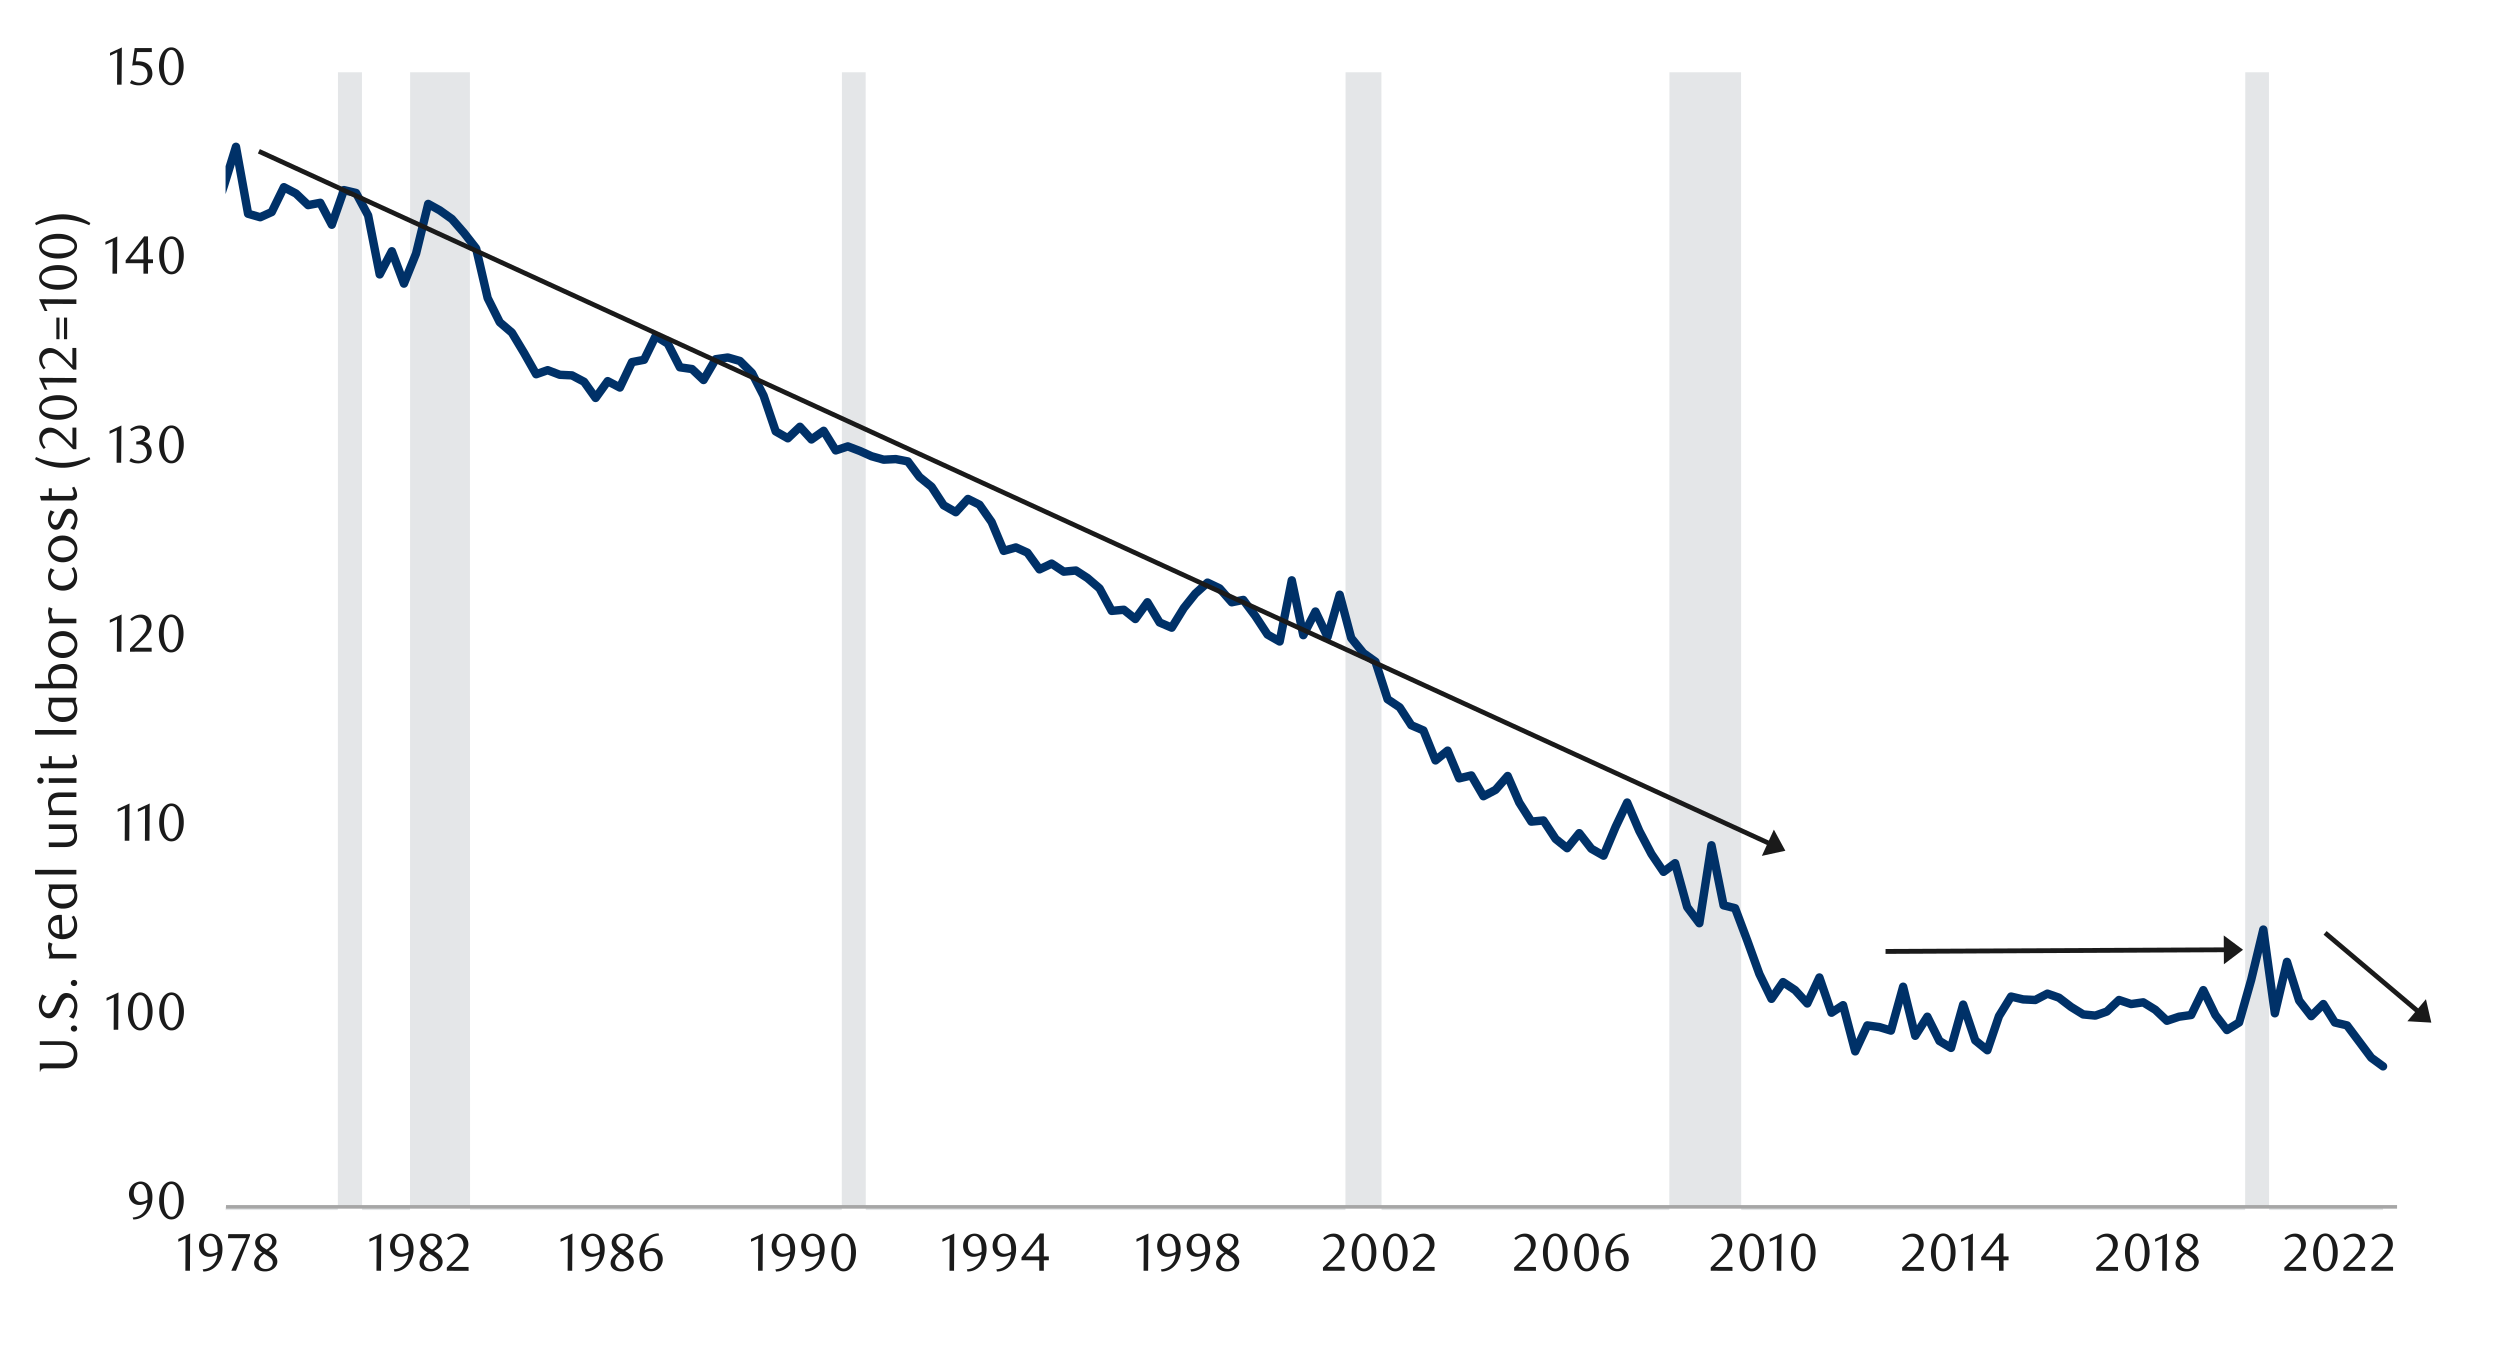 <svg id="Layer_1" data-name="Layer 1" xmlns="http://www.w3.org/2000/svg" xmlns:xlink="http://www.w3.org/1999/xlink" width="1460" height="790" viewBox="0 0 1460 790">
  <defs>
    <style>
      .cls-1, .cls-4, .cls-6 {
        fill: none;
      }

      .cls-2 {
        clip-path: url(#clip-path);
      }

      .cls-3 {
        fill: #e4e6e8;
      }

      .cls-4 {
        stroke: #a6a6a6;
        stroke-width: 2.11px;
      }

      .cls-4, .cls-6 {
        stroke-linejoin: round;
      }

      .cls-5 {
        clip-path: url(#clip-path-2);
      }

      .cls-6 {
        stroke: #003168;
        stroke-linecap: round;
        stroke-width: 4.92px;
      }

      .cls-7 {
        clip-path: url(#clip-path-3);
      }

      .cls-8 {
        fill: #1a1a1a;
      }
    </style>
    <clipPath id="clip-path">
      <rect class="cls-1" x="131.73" y="42.22" width="1269.95" height="664.47"/>
    </clipPath>
    <clipPath id="clip-path-2">
      <rect class="cls-1" x="131.73" y="42.25" width="1269.95" height="664.47"/>
    </clipPath>
    <clipPath id="clip-path-3">
      <rect class="cls-1" x="18" y="27.05" width="1423" height="735.39"/>
    </clipPath>
  </defs>
  <g>
    <g class="cls-2">
      <polygon class="cls-3" points="-730.78 33818.62 -723.88 33818.62 -716.8 33818.62 -709.73 33818.62 -702.66 33818.62 -695.89 33818.62 -688.82 33818.62 -681.75 33818.62 -674.68 -32409.04 -667.58 -32409.04 -660.84 -32409.04 -653.77 -32409.04 -646.7 33818.62 -639.6 33818.62 -632.86 33818.62 -625.79 33818.62 -618.71 33818.62 -611.61 33818.62 -604.54 33818.62 -597.8 33818.62 -590.73 33818.62 -583.63 33818.62 -576.56 33818.62 -569.82 33818.62 -562.75 33818.62 -555.65 33818.62 -548.58 -32409.04 -541.5 -32409.04 -534.77 -32409.04 -527.67 -32409.04 -520.6 33818.62 -513.52 33818.62 -506.79 33818.62 -499.69 33818.62 -492.61 33818.62 -485.54 33818.62 -478.47 33818.62 -471.73 33818.62 -464.63 33818.62 -457.56 33818.62 -450.49 33818.62 -443.75 33818.62 -436.65 33818.62 -429.58 -32409.04 -422.5 -32409.04 -415.4 -32409.04 -408.67 33818.62 -401.59 33818.62 -394.52 33818.62 -387.44 33818.62 -380.69 33818.62 -373.62 33818.62 -366.53 33818.62 -359.46 33818.62 -352.38 -32409.04 -345.63 -32409.04 -338.56 -32409.04 -331.47 33818.62 -324.39 33818.62 -317.65 33818.62 -310.57 33818.62 -303.49 33818.62 -296.41 33818.62 -289.33 33818.62 -282.59 33818.62 -275.51 33818.62 -268.43 33818.62 -261.35 33818.62 -254.61 33818.62 -247.53 33818.62 -240.45 33818.62 -233.37 33818.62 -226.29 33818.62 -219.55 33818.62 -212.47 33818.62 -205.39 33818.62 -198.31 33818.62 -191.57 33818.62 -184.49 33818.62 -177.41 33818.62 -170.33 33818.62 -163.25 33818.62 -156.51 33818.62 -149.43 33818.62 -142.35 33818.62 -135.27 33818.62 -128.53 33818.62 -121.45 33818.62 -114.37 33818.62 -107.29 33818.62 -100.21 33818.62 -93.46 33818.62 -86.39 -32409.04 -79.31 -32409.04 -72.22 -32409.04 -65.48 -32409.04 -58.4 33818.62 -51.32 33818.62 -44.25 33818.62 -37.16 33818.62 -30.42 33818.62 -23.34 33818.62 -16.26 33818.62 -9.18 33818.62 -2.1 33818.62 4.64 33818.62 11.72 33818.62 18.8 33818.62 25.88 -32409.04 32.62 -32409.04 39.7 -32409.04 46.78 -32409.04 53.86 -32409.04 60.94 33818.62 67.68 33818.62 74.76 33818.62 81.84 33818.62 88.92 33818.62 95.66 33818.62 102.74 33818.62 109.82 33818.62 116.9 33818.62 123.98 33818.62 130.72 33818.62 137.8 33818.62 144.88 33818.62 151.96 33818.62 158.69 33818.62 165.79 33818.62 172.86 33818.62 179.94 33818.62 187.03 33818.62 193.77 33818.62 200.84 -32409.04 207.92 -32409.04 214.99 33818.62 221.75 33818.62 228.83 33818.62 235.9 33818.62 242.97 -32409.04 250.07 -32409.04 256.81 -32409.04 263.88 -32409.04 270.95 -32409.04 278.05 33818.62 284.79 33818.62 291.86 33818.62 298.94 33818.62 306.04 33818.62 313.11 33818.62 319.85 33818.62 326.92 33818.62 334.02 33818.62 341.09 33818.62 347.83 33818.62 354.9 33818.62 362 33818.62 369.07 33818.62 376.14 33818.62 382.88 33818.62 389.98 33818.62 397.06 33818.62 404.13 33818.62 410.87 33818.62 417.96 33818.62 425.04 33818.62 432.11 33818.62 439.18 33818.62 445.92 33818.62 453.02 33818.62 460.09 33818.62 467.16 33818.62 473.9 33818.62 481 33818.62 488.07 33818.62 495.15 -32409.04 502.25 -32409.04 508.98 33818.62 516.06 33818.62 523.13 33818.62 530.2 33818.62 536.97 33818.62 544.04 33818.62 551.11 33818.62 558.18 33818.62 565.28 33818.62 572.02 33818.62 579.09 33818.62 586.16 33818.62 593.26 33818.62 600 33818.62 607.07 33818.62 614.15 33818.62 621.25 33818.62 628.32 33818.62 635.06 33818.62 642.13 33818.62 649.23 33818.62 656.3 33818.62 663.04 33818.62 670.11 33818.62 677.21 33818.62 684.28 33818.62 691.36 33818.62 698.09 33818.62 705.19 33818.62 712.26 33818.62 719.34 33818.62 726.08 33818.62 733.15 33818.62 740.25 33818.62 747.32 33818.62 754.39 33818.62 761.13 33818.62 768.23 33818.62 775.3 33818.62 782.37 33818.62 789.11 -32409.04 796.21 -32409.04 803.28 -32409.04 810.36 33818.62 817.43 33818.62 824.19 33818.62 831.27 33818.62 838.34 33818.62 845.41 33818.62 852.18 33818.62 859.25 33818.62 866.32 33818.62 873.39 33818.62 880.49 33818.62 887.23 33818.62 894.3 33818.62 901.38 33818.62 908.48 33818.62 915.21 33818.62 922.28 33818.62 929.36 33818.62 936.46 33818.62 943.53 33818.62 950.27 33818.62 957.34 33818.62 964.44 33818.62 971.51 33818.62 978.25 -32409.04 985.32 -32409.04 992.42 -32409.04 999.49 -32409.04 1006.57 -32409.04 1013.3 -32409.04 1020.4 33818.62 1027.48 33818.62 1034.55 33818.62 1041.29 33818.62 1048.36 33818.62 1055.46 33818.62 1062.53 33818.62 1069.6 33818.62 1076.34 33818.62 1083.44 33818.62 1090.51 33818.62 1097.59 33818.62 1104.32 33818.62 1111.42 33818.62 1118.49 33818.62 1125.57 33818.62 1132.64 33818.62 1139.4 33818.62 1146.48 33818.62 1153.55 33818.62 1160.62 33818.62 1167.39 33818.62 1174.46 33818.62 1181.53 33818.62 1188.6 33818.62 1195.7 33818.62 1202.44 33818.62 1209.51 33818.62 1216.59 33818.62 1223.68 33818.62 1230.42 33818.62 1237.5 33818.62 1244.57 33818.62 1251.67 33818.62 1258.74 33818.62 1265.48 33818.62 1272.55 33818.62 1279.65 33818.62 1286.72 33818.62 1293.79 33818.62 1300.53 33818.62 1307.63 33818.62 1314.7 -32409.04 1321.78 -32409.04 1328.51 33818.62 1335.59 33818.62 1342.69 33818.62 1349.76 33818.62 1356.83 33818.62 1363.57 33818.62 1370.67 33818.62 1377.74 33818.62 1384.81 33818.62 1391.69 33818.62 1391.69 704.69 1384.81 704.69 1377.74 704.69 1370.67 704.69 1363.57 704.69 1356.83 704.69 1349.76 704.69 1342.69 704.69 1335.59 704.69 1328.51 704.69 1321.78 704.69 1314.7 704.69 1307.63 704.69 1300.53 704.69 1293.79 704.69 1286.72 704.69 1279.65 704.69 1272.55 704.69 1265.48 704.69 1258.74 704.69 1251.67 704.69 1244.57 704.69 1237.5 704.69 1230.42 704.69 1223.68 704.69 1216.59 704.69 1209.51 704.69 1202.44 704.69 1195.7 704.69 1188.6 704.69 1181.53 704.69 1174.46 704.69 1167.39 704.69 1160.62 704.69 1153.55 704.69 1146.48 704.69 1139.4 704.69 1132.64 704.69 1125.57 704.69 1118.49 704.69 1111.42 704.69 1104.32 704.69 1097.59 704.69 1090.51 704.69 1083.44 704.69 1076.34 704.69 1069.6 704.69 1062.53 704.69 1055.46 704.69 1048.36 704.69 1041.29 704.69 1034.55 704.69 1027.48 704.69 1020.4 704.69 1013.3 704.69 1006.57 704.69 999.49 704.69 992.42 704.69 985.32 704.69 978.25 704.69 971.51 704.69 964.44 704.69 957.34 704.69 950.27 704.69 943.53 704.69 936.46 704.69 929.36 704.69 922.28 704.69 915.21 704.69 908.48 704.69 901.38 704.69 894.3 704.69 887.23 704.69 880.49 704.69 873.39 704.69 866.32 704.69 859.25 704.69 852.18 704.69 845.41 704.69 838.34 704.69 831.27 704.69 824.19 704.69 817.43 704.69 810.36 704.69 803.28 704.69 796.21 704.69 789.11 704.69 782.37 704.69 775.3 704.69 768.23 704.69 761.13 704.69 754.39 704.69 747.32 704.69 740.25 704.69 733.15 704.69 726.08 704.69 719.34 704.69 712.26 704.69 705.19 704.69 698.09 704.69 691.36 704.69 684.28 704.69 677.21 704.69 670.11 704.69 663.04 704.69 656.3 704.69 649.23 704.69 642.13 704.69 635.06 704.69 628.32 704.69 621.25 704.69 614.15 704.69 607.07 704.69 600 704.69 593.26 704.69 586.16 704.69 579.09 704.69 572.02 704.69 565.28 704.69 558.18 704.69 551.11 704.69 544.04 704.69 536.97 704.69 530.2 704.69 523.13 704.69 516.06 704.69 508.98 704.69 502.25 704.69 495.15 704.69 488.07 704.69 481 704.69 473.9 704.69 467.16 704.69 460.09 704.69 453.02 704.69 445.92 704.69 439.18 704.69 432.11 704.69 425.04 704.69 417.96 704.69 410.87 704.69 404.13 704.69 397.06 704.69 389.98 704.69 382.88 704.69 376.14 704.69 369.07 704.69 362 704.69 354.9 704.69 347.83 704.69 341.09 704.69 334.02 704.69 326.92 704.69 319.85 704.69 313.11 704.69 306.04 704.69 298.94 704.69 291.86 704.69 284.79 704.69 278.05 704.69 270.95 704.69 263.88 704.69 256.81 704.69 250.07 704.69 242.97 704.69 235.9 704.69 228.83 704.69 221.75 704.69 214.99 704.69 207.92 704.69 200.84 704.69 193.77 704.69 187.03 704.69 179.94 704.69 172.86 704.69 165.79 704.69 158.69 704.69 151.96 704.69 144.88 704.69 137.8 704.69 130.72 704.69 123.98 704.69 116.9 704.69 109.82 704.69 102.74 704.69 95.66 704.69 88.92 704.69 81.84 704.69 74.76 704.69 67.68 704.69 60.94 704.69 53.86 704.69 46.78 704.69 39.7 704.69 32.62 704.69 25.88 704.69 18.8 704.69 11.72 704.69 4.64 704.69 -2.1 704.69 -9.18 704.69 -16.26 704.69 -23.34 704.69 -30.42 704.69 -37.16 704.69 -44.25 704.69 -51.32 704.69 -58.4 704.69 -65.48 704.69 -72.22 704.69 -79.31 704.69 -86.39 704.69 -93.46 704.69 -100.21 704.69 -107.29 704.69 -114.37 704.69 -121.45 704.69 -128.53 704.69 -135.27 704.69 -142.35 704.69 -149.43 704.69 -156.51 704.69 -163.25 704.69 -170.33 704.69 -177.41 704.69 -184.49 704.69 -191.57 704.69 -198.31 704.69 -205.39 704.69 -212.47 704.69 -219.55 704.69 -226.29 704.69 -233.37 704.69 -240.45 704.69 -247.53 704.69 -254.61 704.69 -261.35 704.69 -268.43 704.69 -275.51 704.69 -282.59 704.69 -289.33 704.69 -296.41 704.69 -303.49 704.69 -310.57 704.69 -317.65 704.69 -324.39 704.69 -331.47 704.69 -338.56 704.69 -345.63 704.69 -352.38 704.69 -359.46 704.69 -366.53 704.69 -373.62 704.69 -380.69 704.69 -387.44 704.69 -394.52 704.69 -401.59 704.69 -408.67 704.69 -415.4 704.69 -422.5 704.69 -429.58 704.69 -436.65 704.69 -443.75 704.69 -450.49 704.69 -457.56 704.69 -464.63 704.69 -471.73 704.69 -478.47 704.69 -485.54 704.69 -492.61 704.69 -499.69 704.69 -506.79 704.69 -513.52 704.69 -520.6 704.69 -527.67 704.69 -534.77 704.69 -541.5 704.69 -548.58 704.69 -555.65 704.69 -562.75 704.69 -569.82 704.69 -576.56 704.69 -583.63 704.69 -590.73 704.69 -597.8 704.69 -604.54 704.69 -611.61 704.69 -618.71 704.69 -625.79 704.69 -632.86 704.69 -639.6 704.69 -646.7 704.69 -653.77 704.69 -660.84 704.69 -667.58 704.69 -674.68 704.69 -681.75 704.69 -688.82 704.69 -695.89 704.69 -702.66 704.69 -709.73 704.69 -716.8 704.69 -723.88 704.69 -730.78 704.69 -730.78 33818.62"/>
    </g>
    <line class="cls-4" x1="131.99" y1="704.8" x2="1399.88" y2="704.8"/>
    <g class="cls-5">
      <polyline class="cls-6" points="-730.78 -117.9 -723.88 -136.09 -716.8 -142.27 -709.73 -133.75 -702.66 -77.78 -695.89 -34.63 -688.82 -61.24 -681.75 -104.4 -674.68 -90.92 -667.58 -68.34 -660.84 -57.21 -653.77 -73.38 -646.7 -61.94 -639.6 -49.8 -632.86 -21.48 -625.79 -10.01 -618.71 -1.24 -611.61 -25.86 -604.54 -3.61 -597.8 -5.31 -590.73 -3.61 -583.63 -17.78 -576.56 -30.59 -569.82 -40.03 -562.75 -47.43 -555.65 -43.06 -548.58 -61.94 -541.5 -61.94 -534.77 -68.68 -527.67 -73.38 -520.6 -54.84 -513.52 -59.91 -506.79 -22.49 -499.69 -30.25 -492.61 -41.03 -485.54 -62.61 -478.47 -114.53 -471.73 -128.34 -464.63 -128.34 -457.56 -116.2 -450.49 -125.64 -443.75 -127.34 -436.65 -109.13 -429.58 -113.17 -422.5 -116.54 -415.4 -85.19 -408.67 -101.7 -401.59 -83.85 -394.52 -91.93 -387.44 -83.52 -380.69 -83.85 -373.62 -94.29 -366.53 -90.92 -359.46 -110.8 -352.38 -98 -345.63 -117.9 -338.56 -110.8 -331.47 -93.63 -324.39 -75.08 -317.65 -75.75 -310.57 -69.35 -303.49 -78.12 -296.41 -55.53 -289.33 -56.87 -282.59 -53.84 -275.51 -49.8 -268.43 -21.48 -261.35 -31.59 -254.61 -14.74 -247.53 -22.49 -240.45 -19.79 -233.37 -35.63 -226.29 -16.75 -219.55 -14.74 -212.47 12.23 -205.39 25.38 -198.31 31.45 -191.57 6.5 -184.49 -0.24 -177.41 -0.24 -170.33 4.49 -163.25 -1.91 -156.51 0.1 -149.43 2.8 -142.35 6.5 -135.27 10.9 -128.53 5.16 -121.45 -10.35 -114.37 7.17 -107.29 -11.01 -100.21 -18.45 -93.46 -32.93 -86.39 -29.89 -79.31 -7.64 -72.22 9.87 -65.48 3.13 -58.4 33.48 -51.32 31.11 -44.25 39.21 -37.16 25.38 -30.42 14.27 -23.34 45.62 -16.26 46.29 -9.18 47.62 -2.1 56.39 4.64 71.9 11.72 51.02 18.8 68.2 25.88 63.49 32.62 62.46 39.7 41.91 46.78 64.5 53.86 68.87 60.94 81.01 67.68 107.99 74.76 110.35 81.84 117.09 88.92 113.03 95.66 111.02 102.74 105.95 109.82 115.06 116.9 118.76 123.98 128.87 130.72 108.66 137.8 85.74 144.88 124.83 151.96 126.86 158.69 123.83 165.79 109.32 172.86 113.03 179.94 119.79 187.03 118.43 193.77 131.24 200.84 111.02 207.92 112.69 214.99 125.83 221.75 160.25 228.83 146.74 235.9 165.62 242.97 148.11 250.07 119.1 256.81 122.83 263.88 127.87 270.95 135.97 278.05 145.07 284.79 174.06 291.86 188.2 298.94 194.27 306.04 206.08 313.11 218.55 319.85 216.18 326.92 218.88 334.02 219.22 341.09 222.95 347.83 232.39 354.9 222.59 362 226.32 369.07 211.48 376.14 210.12 382.88 196.31 389.98 200.68 397.06 214.51 404.13 215.52 410.87 221.92 417.96 209.78 425.04 208.78 432.11 210.81 439.18 217.88 445.92 231.03 453.02 251.94 460.09 255.97 467.16 249.23 473.9 256.64 481 251.6 488.07 263.04 495.15 260.7 502.25 263.41 508.98 266.44 516.06 268.45 523.13 268.11 530.2 269.48 536.97 278.55 544.04 284.29 551.11 295.09 558.18 299.13 565.28 291.39 572.02 294.76 579.09 304.86 586.16 321.71 593.26 319.7 600 322.74 607.07 332.51 614.15 329.14 621.25 333.85 628.32 333.18 635.06 337.55 642.13 343.62 649.23 356.76 656.3 356.1 663.04 361.5 670.11 351.72 677.21 363.53 684.28 366.56 691.36 355.09 698.09 346.66 705.19 340.25 712.26 343.62 719.34 351.72 726.08 350.36 733.15 359.8 740.25 370.6 747.32 374.64 754.39 338.92 761.13 370.94 768.23 357.13 775.3 371.94 782.37 347.32 789.11 372.63 796.21 381.38 803.28 386.44 810.36 408.36 817.43 413.09 824.19 423.53 831.27 426.57 838.34 444.08 845.41 438.37 852.18 454.55 859.25 452.85 866.32 464.99 873.39 461.29 880.49 453.18 887.23 468.69 894.3 479.83 901.38 479.16 908.48 489.94 915.21 495.34 922.28 486.57 929.36 495.67 936.46 499.71 943.53 482.87 950.27 468.69 957.34 485.23 964.44 498.71 971.51 509.15 978.25 504.11 985.32 529.73 992.42 539.16 999.49 493.64 1006.57 528.72 1013.3 530.39 1020.4 549.27 1027.48 568.82 1034.55 583.32 1041.29 573.55 1048.36 578.25 1055.46 586.02 1062.53 570.85 1069.6 591.42 1076.34 587.02 1083.44 614 1090.51 598.83 1097.59 599.83 1104.32 601.87 1111.42 576.25 1118.49 604.9 1125.57 593.76 1132.64 607.93 1139.4 611.97 1146.48 586.69 1153.55 607.6 1160.62 613.34 1167.39 593.43 1174.46 581.99 1181.53 583.66 1188.6 583.99 1195.7 580.29 1202.44 582.65 1209.51 588.06 1216.59 592.43 1223.68 593.1 1230.42 590.73 1237.5 583.99 1244.57 586.36 1251.67 585.36 1258.74 589.73 1265.48 596.13 1272.55 593.76 1279.65 592.76 1286.72 578.25 1293.79 592.76 1300.53 601.53 1307.63 597.13 1314.7 572.18 1321.78 542.87 1328.51 591.76 1335.59 561.74 1342.69 584.33 1349.76 593.43 1356.83 586.36 1363.57 597.13 1370.67 598.83 1377.74 608.27 1384.81 617.71 1391.69 622.75"/>
    </g>
    <g class="cls-7">
      <g>
        <path class="cls-8" d="M77.49,711a9.35,9.35,0,0,0,2.83-.56,8.69,8.69,0,0,0,2.1-1.13,8.3,8.3,0,0,0,1.5-1.45,10.86,10.86,0,0,0,1-1.49,8.12,8.12,0,0,0,.74-1.94,11.72,11.72,0,0,0,.38-2.16,10.16,10.16,0,0,1-2.4,1.07,8,8,0,0,1-2.29.36,6.33,6.33,0,0,1-2.35-.44A5.57,5.57,0,0,1,77.1,702a5.81,5.81,0,0,1-1.3-2,7.3,7.3,0,0,1-.48-2.75,7.7,7.7,0,0,1,.57-3,7,7,0,0,1,1.51-2.25,6.35,6.35,0,0,1,2.14-1.4A6.72,6.72,0,0,1,82,690a6.42,6.42,0,0,1,2.56.53,6.21,6.21,0,0,1,2.25,1.64,8.32,8.32,0,0,1,1.6,2.85,12.13,12.13,0,0,1,.61,4.08,15.61,15.61,0,0,1-.85,5.22,12.69,12.69,0,0,1-2.37,4.13,10.8,10.8,0,0,1-3.55,2.72,10,10,0,0,1-4.42,1Zm8.67-10.35c0-.23,0-.42,0-.59v-.59a23,23,0,0,0-.23-3,9,9,0,0,0-.64-2.27,5.07,5.07,0,0,0-1.5-2.11,3.12,3.12,0,0,0-1.93-.65,2.9,2.9,0,0,0-1.39.35,3.76,3.76,0,0,0-1.19,1,5.54,5.54,0,0,0-.82,1.63,6.91,6.91,0,0,0-.32,2.16,5.88,5.88,0,0,0,1.16,4,3.76,3.76,0,0,0,3,1.32A7.53,7.53,0,0,0,86.16,700.6Z"/>
        <path class="cls-8" d="M107.32,701.12a17.28,17.28,0,0,1-.54,4.45,12,12,0,0,1-1.52,3.5,7.45,7.45,0,0,1-2.3,2.28,5.39,5.39,0,0,1-2.89.81,5.23,5.23,0,0,1-2.86-.82A7.49,7.49,0,0,1,95,709.05a11.91,11.91,0,0,1-1.5-3.48,16.72,16.72,0,0,1-.55-4.42,17.13,17.13,0,0,1,.55-4.48,12.52,12.52,0,0,1,1.48-3.55,7.2,7.2,0,0,1,2.27-2.32,5.47,5.47,0,0,1,5.76,0,7.49,7.49,0,0,1,2.3,2.32,12,12,0,0,1,1.52,3.53A17.44,17.44,0,0,1,107.32,701.12Zm-2.86,0a24.05,24.05,0,0,0-.28-3.82,13.35,13.35,0,0,0-.82-3.08,5.54,5.54,0,0,0-1.35-2,2.82,2.82,0,0,0-3.79,0,5.73,5.73,0,0,0-1.36,2,13.49,13.49,0,0,0-.82,3,26.06,26.06,0,0,0,0,7.62,13,13,0,0,0,.84,3,5.74,5.74,0,0,0,1.37,2,2.68,2.68,0,0,0,1.86.73A2.73,2.73,0,0,0,102,710a5.49,5.49,0,0,0,1.37-2,13,13,0,0,0,.82-3A23.29,23.29,0,0,0,104.46,701.16Z"/>
      </g>
    </g>
    <g class="cls-7">
      <g>
        <path class="cls-8" d="M66.38,601.39l.09-18.92-4.23,2v-1.68l6.93-3.2-.12,21.78Z"/>
        <path class="cls-8" d="M89.12,590.72a17.23,17.23,0,0,1-.54,4.45,11.8,11.8,0,0,1-1.52,3.5,7.38,7.38,0,0,1-2.3,2.29,5.42,5.42,0,0,1-2.9.81,5.24,5.24,0,0,1-2.85-.83,7.56,7.56,0,0,1-2.26-2.28,12.26,12.26,0,0,1-1.51-3.49,17.1,17.1,0,0,1-.54-4.42,17.58,17.58,0,0,1,.54-4.48,13,13,0,0,1,1.49-3.55A7.27,7.27,0,0,1,79,580.41a5.27,5.27,0,0,1,2.86-.83,5.35,5.35,0,0,1,2.9.83,7.56,7.56,0,0,1,2.3,2.31,12.17,12.17,0,0,1,1.52,3.54A17.31,17.31,0,0,1,89.12,590.72Zm-2.86,0A24.05,24.05,0,0,0,86,587a13.72,13.72,0,0,0-.82-3.08,5.72,5.72,0,0,0-1.35-2,2.82,2.82,0,0,0-3.79,0,5.73,5.73,0,0,0-1.36,2,13.59,13.59,0,0,0-.82,3,26,26,0,0,0,0,7.61,13,13,0,0,0,.84,3,5.74,5.74,0,0,0,1.37,2,2.71,2.71,0,0,0,1.86.73,2.8,2.8,0,0,0,1.88-.73,5.49,5.49,0,0,0,1.37-2,13.55,13.55,0,0,0,.82-3A23.37,23.37,0,0,0,86.26,590.77Z"/>
        <path class="cls-8" d="M107.42,590.72a17.23,17.23,0,0,1-.54,4.45,11.8,11.8,0,0,1-1.52,3.5,7.38,7.38,0,0,1-2.3,2.29,5.39,5.39,0,0,1-2.89.81,5.24,5.24,0,0,1-2.86-.83,7.68,7.68,0,0,1-2.26-2.28,12,12,0,0,1-1.5-3.49,16.67,16.67,0,0,1-.55-4.42,17.13,17.13,0,0,1,.55-4.48A12.64,12.64,0,0,1,95,582.72a7.27,7.27,0,0,1,2.27-2.31,5.41,5.41,0,0,1,5.76,0,7.56,7.56,0,0,1,2.3,2.31,12.17,12.17,0,0,1,1.52,3.54A17.31,17.31,0,0,1,107.42,590.72Zm-2.86,0a24.05,24.05,0,0,0-.28-3.82,13.21,13.21,0,0,0-.82-3.08,5.59,5.59,0,0,0-1.35-2,2.82,2.82,0,0,0-3.79,0,5.58,5.58,0,0,0-1.35,2,13.06,13.06,0,0,0-.83,3,26,26,0,0,0,0,7.61,13,13,0,0,0,.84,3,5.74,5.74,0,0,0,1.37,2,2.73,2.73,0,0,0,1.86.73,2.78,2.78,0,0,0,1.88-.73,5.49,5.49,0,0,0,1.37-2,13,13,0,0,0,.82-3A23.37,23.37,0,0,0,104.56,590.77Z"/>
      </g>
    </g>
    <g class="cls-7">
      <g>
        <path class="cls-8" d="M72.84,491l.1-18.89-4.22,2v-1.68l6.92-3.19L75.51,491Z"/>
        <path class="cls-8" d="M84.63,491l.09-18.89-4.22,2v-1.68l6.92-3.19L87.29,491Z"/>
        <path class="cls-8" d="M107.32,480.35a17.2,17.2,0,0,1-.54,4.44,11.84,11.84,0,0,1-1.51,3.49,7.53,7.53,0,0,1-2.29,2.28,5.45,5.45,0,0,1-2.9.81,5.25,5.25,0,0,1-2.84-.82A7.49,7.49,0,0,1,95,488.26a11.85,11.85,0,0,1-1.5-3.47,17.08,17.08,0,0,1-.54-4.41,17.44,17.44,0,0,1,.54-4.47A12.45,12.45,0,0,1,95,472.37a7.18,7.18,0,0,1,2.26-2.32,5.28,5.28,0,0,1,2.86-.82,5.37,5.37,0,0,1,2.9.82,7.57,7.57,0,0,1,2.29,2.32,11.91,11.91,0,0,1,1.51,3.52A17.36,17.36,0,0,1,107.32,480.35Zm-2.85,0a24,24,0,0,0-.28-3.81,13.26,13.26,0,0,0-.82-3.07,5.46,5.46,0,0,0-1.35-2,2.81,2.81,0,0,0-3.78,0,5.54,5.54,0,0,0-1.35,2,13,13,0,0,0-.82,3,25.93,25.93,0,0,0,0,7.6,12.5,12.5,0,0,0,.83,3,5.83,5.83,0,0,0,1.37,2,2.68,2.68,0,0,0,1.86.73,2.75,2.75,0,0,0,1.88-.73,5.55,5.55,0,0,0,1.36-2,13,13,0,0,0,.82-3A23.07,23.07,0,0,0,104.47,480.39Z"/>
      </g>
    </g>
    <g class="cls-7">
      <g>
        <path class="cls-8" d="M68.23,380.6l.1-18.89-4.22,2v-1.68L71,358.86,70.9,380.6Z"/>
        <path class="cls-8" d="M75.92,380.6v-1.86l4.1-4.07a39.92,39.92,0,0,0,4.1-4.63,7,7,0,0,0,1.54-4.14,6.79,6.79,0,0,0-.3-2.06,5.31,5.31,0,0,0-.82-1.65,3.63,3.63,0,0,0-3-1.47,5.83,5.83,0,0,0-2.51.54A8,8,0,0,0,77,362.71l-.9-1.12a12.38,12.38,0,0,1,3-2,7.89,7.89,0,0,1,3.29-.67,6.35,6.35,0,0,1,2.39.45,5.92,5.92,0,0,1,2,1.27A6,6,0,0,1,88,362.56a6.28,6.28,0,0,1,.48,2.49,6.94,6.94,0,0,1-.54,2.71,12.74,12.74,0,0,1-1.34,2.4,16.88,16.88,0,0,1-1.67,2c-.59.61-1.12,1.13-1.6,1.56l-4.9,4.55H88.57v2.3Z"/>
        <path class="cls-8" d="M107.18,370a16.77,16.77,0,0,1-.55,4.44,11.84,11.84,0,0,1-1.51,3.49,7.42,7.42,0,0,1-2.29,2.28,5.41,5.41,0,0,1-2.89.81,5.29,5.29,0,0,1-2.85-.82,7.49,7.49,0,0,1-2.26-2.29,11.85,11.85,0,0,1-1.5-3.47,17.08,17.08,0,0,1-.54-4.41,17.44,17.44,0,0,1,.54-4.47A12.45,12.45,0,0,1,94.82,362a7.15,7.15,0,0,1,2.25-2.32,5.47,5.47,0,0,1,5.76,0,7.46,7.46,0,0,1,2.29,2.32,11.91,11.91,0,0,1,1.51,3.52A16.92,16.92,0,0,1,107.18,370Zm-2.86,0a24,24,0,0,0-.28-3.81,13.26,13.26,0,0,0-.82-3.07,5.46,5.46,0,0,0-1.35-2,2.69,2.69,0,0,0-1.89-.73,2.72,2.72,0,0,0-1.89.73,5.54,5.54,0,0,0-1.35,2,13.49,13.49,0,0,0-.82,3,25.93,25.93,0,0,0,0,7.6,13,13,0,0,0,.84,3,5.68,5.68,0,0,0,1.36,2,2.68,2.68,0,0,0,1.86.73,2.73,2.73,0,0,0,1.88-.73,5.43,5.43,0,0,0,1.36-2,13,13,0,0,0,.82-3A23.07,23.07,0,0,0,104.32,370Z"/>
      </g>
    </g>
    <g class="cls-7">
      <g>
        <path class="cls-8" d="M68.1,270.23l.09-18.88-4.21,2v-1.67l6.91-3.2-.12,21.74Z"/>
        <path class="cls-8" d="M83.54,258a5.45,5.45,0,0,1,2.08.58,5,5,0,0,1,1.59,1.27,5.78,5.78,0,0,1,1,1.81,6.44,6.44,0,0,1,.37,2.23,5.47,5.47,0,0,1-.65,2.65,7.13,7.13,0,0,1-1.73,2.14,8.16,8.16,0,0,1-2.51,1.43,8.76,8.76,0,0,1-3,.51,12.11,12.11,0,0,1-2.43-.26,9.92,9.92,0,0,1-2.72-1.07l.93-1.77a8.25,8.25,0,0,0,4.84,1.58,4.24,4.24,0,0,0,1.68-.34,5,5,0,0,0,1.44-.94,4.41,4.41,0,0,0,1-1.46,4.72,4.72,0,0,0,.38-1.91,5.77,5.77,0,0,0-.37-2.12,4.44,4.44,0,0,0-1-1.54,4.13,4.13,0,0,0-1.48-.93,5.42,5.42,0,0,0-1.81-.31H79.6V257.8a6.18,6.18,0,0,0,3.66-1.15,3.73,3.73,0,0,0,1.43-3.16,3,3,0,0,0-1-2.33,3.51,3.51,0,0,0-2.43-.9,6.57,6.57,0,0,0-2.3.39,10.62,10.62,0,0,0-2.23,1.19L76,250.67a14.36,14.36,0,0,1,2.83-1.59,7.75,7.75,0,0,1,3-.59,7,7,0,0,1,2.31.36,5.76,5.76,0,0,1,1.8,1,4.36,4.36,0,0,1,1.17,1.49,4.23,4.23,0,0,1,.43,1.92,4.4,4.4,0,0,1-.31,1.67,4.8,4.8,0,0,1-2.08,2.34A9.21,9.21,0,0,1,83.54,258Z"/>
        <path class="cls-8" d="M107.32,259.58a17.2,17.2,0,0,1-.54,4.44,11.73,11.73,0,0,1-1.52,3.49,7.21,7.21,0,0,1-2.29,2.28,5.39,5.39,0,0,1-2.89.81,5.17,5.17,0,0,1-2.84-.82A7.56,7.56,0,0,1,95,267.5a11.91,11.91,0,0,1-1.5-3.48,16.65,16.65,0,0,1-.55-4.41,17.11,17.11,0,0,1,.55-4.47A12.45,12.45,0,0,1,95,251.6a7.24,7.24,0,0,1,2.26-2.31,5.39,5.39,0,0,1,5.75,0,7.53,7.53,0,0,1,2.29,2.31,12,12,0,0,1,1.52,3.52A17.42,17.42,0,0,1,107.32,259.58Zm-2.85.05a24.05,24.05,0,0,0-.28-3.82,13.78,13.78,0,0,0-.82-3.07,5.54,5.54,0,0,0-1.35-2,2.77,2.77,0,0,0-1.89-.73,2.73,2.73,0,0,0-1.89.73,5.58,5.58,0,0,0-1.35,2,12.85,12.85,0,0,0-.82,3,25.86,25.86,0,0,0,0,7.59,12.5,12.5,0,0,0,.83,3,5.88,5.88,0,0,0,1.37,2,2.68,2.68,0,0,0,1.86.72,2.74,2.74,0,0,0,1.87-.72,5.49,5.49,0,0,0,1.37-2,13.45,13.45,0,0,0,.82-3A23.25,23.25,0,0,0,104.47,259.63Z"/>
      </g>
    </g>
    <g class="cls-7">
      <g>
        <path class="cls-8" d="M65.69,159.83l.1-18.88-4.22,2v-1.67l6.91-3.19-.12,21.73Z"/>
        <path class="cls-8" d="M86.44,153.72v6.11H83.77v-6.11H73.38v-1.67l10.79-14h2.27v13.39h2.91v2.23Zm-2.67-12.4-7.84,10.17h7.84Z"/>
        <path class="cls-8" d="M107.33,149.18a17.2,17.2,0,0,1-.54,4.44,11.72,11.72,0,0,1-1.51,3.49A7.46,7.46,0,0,1,103,159.4a5.49,5.49,0,0,1-2.89.8,5.2,5.2,0,0,1-2.85-.82A7.56,7.56,0,0,1,95,157.1a11.91,11.91,0,0,1-1.5-3.48,17.08,17.08,0,0,1-.54-4.41,17.55,17.55,0,0,1,.54-4.47A12.74,12.74,0,0,1,95,141.2a7.35,7.35,0,0,1,2.26-2.31,5.41,5.41,0,0,1,5.76,0,7.65,7.65,0,0,1,2.29,2.31,12,12,0,0,1,1.51,3.52A17.42,17.42,0,0,1,107.33,149.18Zm-2.85,0a24.05,24.05,0,0,0-.28-3.82,13.26,13.26,0,0,0-.82-3.07,5.63,5.63,0,0,0-1.35-2,2.81,2.81,0,0,0-3.78,0,5.58,5.58,0,0,0-1.35,2,13.49,13.49,0,0,0-.82,3,25.86,25.86,0,0,0,0,7.59,12.49,12.49,0,0,0,.84,3,5.73,5.73,0,0,0,1.36,2,2.73,2.73,0,0,0,1.86.73A2.8,2.8,0,0,0,102,158a5.6,5.6,0,0,0,1.36-2,12.94,12.94,0,0,0,.82-3A23.25,23.25,0,0,0,104.48,149.23Z"/>
      </g>
    </g>
    <g class="cls-7">
      <g>
        <path class="cls-8" d="M68.37,49.43l.09-18.88-4.22,2V30.89l6.92-3.19L71,49.43Z"/>
        <path class="cls-8" d="M88.68,30.4H80.06l-.81,5.42.68,0h.68a10.66,10.66,0,0,1,4.08.68,7.09,7.09,0,0,1,2.57,1.74,6.12,6.12,0,0,1,1.34,2.34A8.59,8.59,0,0,1,89,43a6.18,6.18,0,0,1-.64,2.81A6.48,6.48,0,0,1,86.64,48a7.74,7.74,0,0,1-2.48,1.36,8.84,8.84,0,0,1-3,.49,11.86,11.86,0,0,1-2.52-.27,10.4,10.4,0,0,1-2.78-1.07l1-1.77a8.13,8.13,0,0,0,4.81,1.59,4.27,4.27,0,0,0,1.66-.35,4.37,4.37,0,0,0,1.45-1,4.74,4.74,0,0,0,1-1.48,4.65,4.65,0,0,0,.38-1.93,5.94,5.94,0,0,0-.55-2.74,4.72,4.72,0,0,0-1.45-1.69,5.25,5.25,0,0,0-2-.85,10.83,10.83,0,0,0-2.25-.24,13.33,13.33,0,0,0-1.41.08c-.46,0-.89.11-1.29.17l1.43-10.23h10Z"/>
        <path class="cls-8" d="M107.25,38.78a17.09,17.09,0,0,1-.54,4.44,11.91,11.91,0,0,1-1.52,3.5A7.42,7.42,0,0,1,102.9,49a5.41,5.41,0,0,1-2.89.81A5.24,5.24,0,0,1,97.16,49,7.68,7.68,0,0,1,94.9,46.7a11.8,11.8,0,0,1-1.5-3.48,17,17,0,0,1-.54-4.41,17.55,17.55,0,0,1,.54-4.47,12.7,12.7,0,0,1,1.49-3.54,7.24,7.24,0,0,1,2.26-2.31,5.26,5.26,0,0,1,2.86-.82,5.33,5.33,0,0,1,2.89.82,7.53,7.53,0,0,1,2.29,2.31,12.1,12.1,0,0,1,1.52,3.53A17.28,17.28,0,0,1,107.25,38.78Zm-2.85,0a25.06,25.06,0,0,0-.28-3.81,13.1,13.1,0,0,0-.83-3.07,5.57,5.57,0,0,0-1.34-2,2.82,2.82,0,0,0-3.79,0,5.58,5.58,0,0,0-1.35,2A13.49,13.49,0,0,0,96,35a25.93,25.93,0,0,0,0,7.6,12.86,12.86,0,0,0,.84,3,5.86,5.86,0,0,0,1.36,2,2.73,2.73,0,0,0,1.86.73,2.78,2.78,0,0,0,1.88-.73,5.47,5.47,0,0,0,1.36-2,12.79,12.79,0,0,0,.83-3A24.44,24.44,0,0,0,104.4,38.83Z"/>
      </g>
    </g>
    <g class="cls-7">
      <g>
        <path class="cls-8" d="M108.26,742.11l.09-18.88-4.21,2v-1.68l6.91-3.19-.12,21.73Z"/>
        <path class="cls-8" d="M118.4,741.28a9.66,9.66,0,0,0,2.82-.56,8.54,8.54,0,0,0,3.6-2.58,11.62,11.62,0,0,0,1-1.48,8.29,8.29,0,0,0,.74-1.94,10.93,10.93,0,0,0,.38-2.16,10.1,10.1,0,0,1-2.39,1.07,8.07,8.07,0,0,1-2.3.36,6.36,6.36,0,0,1-2.34-.44A5.45,5.45,0,0,1,118,732.3a5.91,5.91,0,0,1-1.3-2,7.28,7.28,0,0,1-.48-2.74,7.67,7.67,0,0,1,.57-3,7,7,0,0,1,1.51-2.25,6.33,6.33,0,0,1,2.14-1.39,6.63,6.63,0,0,1,2.48-.48,6.53,6.53,0,0,1,2.55.52,6.24,6.24,0,0,1,2.25,1.65,8.38,8.38,0,0,1,1.6,2.83,12.44,12.44,0,0,1,.6,4.08,15.35,15.35,0,0,1-.85,5.21,12.62,12.62,0,0,1-2.36,4.12,10.7,10.7,0,0,1-3.55,2.72,10.08,10.08,0,0,1-4.4,1ZM127.05,731c0-.23,0-.42,0-.59v-.59a23.18,23.18,0,0,0-.23-3,9,9,0,0,0-.64-2.26,5.13,5.13,0,0,0-1.49-2.11,3.21,3.21,0,0,0-1.93-.65,2.91,2.91,0,0,0-1.39.36,3.51,3.51,0,0,0-1.18,1,5.67,5.67,0,0,0-.83,1.63,7.06,7.06,0,0,0-.31,2.15,5.82,5.82,0,0,0,1.15,3.95,3.76,3.76,0,0,0,3,1.32A7.51,7.51,0,0,0,127.05,731Z"/>
        <path class="cls-8" d="M137.81,742.11h-2.73l8.65-19h-10.6l.18-2.39H146v.84Z"/>
        <path class="cls-8" d="M153.15,731.42q-.66-.4-1.38-.9a7.4,7.4,0,0,1-1.33-1.18,6.18,6.18,0,0,1-1-1.57,5,5,0,0,1-.41-2.09,4.07,4.07,0,0,1,.55-2.08,5.59,5.59,0,0,1,1.44-1.67,7.38,7.38,0,0,1,4.51-1.55,8.11,8.11,0,0,1,2.31.32,5.78,5.78,0,0,1,1.87.95,4.62,4.62,0,0,1,1.26,1.49,4.07,4.07,0,0,1,.47,2,4.18,4.18,0,0,1-.37,1.77,5.3,5.3,0,0,1-1,1.41,9.08,9.08,0,0,1-1.44,1.18c-.55.36-1.13.72-1.74,1.07l.62.37,1.61,1.07a8.13,8.13,0,0,1,1.44,1.24,6.3,6.3,0,0,1,1,1.56,4.73,4.73,0,0,1,.4,2,4.55,4.55,0,0,1-.55,2.18,5.87,5.87,0,0,1-1.52,1.82,7.62,7.62,0,0,1-2.27,1.24,8.44,8.44,0,0,1-2.83.46,9.76,9.76,0,0,1-2.46-.29,6.33,6.33,0,0,1-2-.9,4.43,4.43,0,0,1-1.4-1.52,4.29,4.29,0,0,1-.51-2.12,4.79,4.79,0,0,1,.5-2.23,7.07,7.07,0,0,1,1.22-1.71,10.68,10.68,0,0,1,1.53-1.29Zm1.09.8a14.24,14.24,0,0,0-1.21,1,8.51,8.51,0,0,0-1,1.22,6.37,6.37,0,0,0-.71,1.37,4.09,4.09,0,0,0,0,2.87,3.67,3.67,0,0,0,.78,1.24,3.59,3.59,0,0,0,1.27.85,4.61,4.61,0,0,0,1.78.31,4.78,4.78,0,0,0,1.8-.31,4.11,4.11,0,0,0,1.32-.85,3.43,3.43,0,0,0,.8-1.24,4,4,0,0,0,.27-1.44,3.48,3.48,0,0,0-1.34-2.55c-.31-.27-.63-.52-1-.77s-.69-.48-1-.7-.66-.41-1-.59Zm1.52-2.51a8.24,8.24,0,0,0,1.2-.82,6.88,6.88,0,0,0,1-1.07,5.15,5.15,0,0,0,.71-1.24,3.55,3.55,0,0,0-.48-3.54,3.41,3.41,0,0,0-1.13-.91,3.8,3.8,0,0,0-4.17.63,3.39,3.39,0,0,0-1.09,2.61,2.83,2.83,0,0,0,.31,1.32,5,5,0,0,0,.79,1.07,6.53,6.53,0,0,0,1.1.9l1.25.77Z"/>
      </g>
    </g>
    <g class="cls-7">
      <g>
        <path class="cls-8" d="M219.86,742.11l.09-18.88-4.22,2v-1.68l6.92-3.19-.13,21.73Z"/>
        <path class="cls-8" d="M230,741.28a9.66,9.66,0,0,0,2.82-.56,8.48,8.48,0,0,0,2.09-1.14,7.93,7.93,0,0,0,1.5-1.44,10.8,10.8,0,0,0,1-1.48,8.75,8.75,0,0,0,.74-1.94,10.87,10.87,0,0,0,.37-2.16,10,10,0,0,1-2.38,1.07,8.12,8.12,0,0,1-2.3.36,6.28,6.28,0,0,1-2.34-.44,5.36,5.36,0,0,1-1.92-1.25,5.91,5.91,0,0,1-1.3-2,7.09,7.09,0,0,1-.49-2.74,7.66,7.66,0,0,1,.58-3,6.93,6.93,0,0,1,1.5-2.25,6.42,6.42,0,0,1,2.14-1.39,6.67,6.67,0,0,1,2.48-.48,6.58,6.58,0,0,1,2.56.52,6.24,6.24,0,0,1,2.25,1.65,8.37,8.37,0,0,1,1.59,2.83,12.17,12.17,0,0,1,.61,4.08,15.6,15.6,0,0,1-.85,5.21,12.8,12.8,0,0,1-2.36,4.12,10.8,10.8,0,0,1-3.55,2.72,10.08,10.08,0,0,1-4.4,1ZM238.65,731c0-.23,0-.42,0-.59v-.59a21.41,21.41,0,0,0-.24-3,8.62,8.62,0,0,0-.63-2.26,5.14,5.14,0,0,0-1.5-2.11,3.16,3.16,0,0,0-1.93-.65,2.84,2.84,0,0,0-1.38.36,3.64,3.64,0,0,0-1.19,1,5.66,5.66,0,0,0-.82,1.63,6.76,6.76,0,0,0-.31,2.15,5.82,5.82,0,0,0,1.15,3.95,3.75,3.75,0,0,0,3,1.32A7.53,7.53,0,0,0,238.65,731Z"/>
        <path class="cls-8" d="M249.67,731.42c-.43-.27-.89-.57-1.37-.9a7.08,7.08,0,0,1-1.33-1.18,6.21,6.21,0,0,1-1-1.57,5,5,0,0,1-.4-2.09,4.16,4.16,0,0,1,.54-2.08,5.77,5.77,0,0,1,1.45-1.67,7.38,7.38,0,0,1,4.51-1.55,8.16,8.16,0,0,1,2.31.32,5.78,5.78,0,0,1,1.87.95,4.75,4.75,0,0,1,1.26,1.49,4.07,4.07,0,0,1,.46,2,4.18,4.18,0,0,1-.36,1.77,5.3,5.3,0,0,1-1,1.41,9.08,9.08,0,0,1-1.44,1.18c-.56.36-1.14.72-1.74,1.07l.62.37,1.6,1.07a7.48,7.48,0,0,1,1.44,1.24,6.07,6.07,0,0,1,1,1.56,4.73,4.73,0,0,1,.4,2A4.45,4.45,0,0,1,258,739a5.84,5.84,0,0,1-1.51,1.82A7.55,7.55,0,0,1,254.2,742a8.4,8.4,0,0,1-2.83.46,9.87,9.87,0,0,1-2.46-.29,6.53,6.53,0,0,1-2-.9,4.5,4.5,0,0,1-1.39-1.52,4.29,4.29,0,0,1-.51-2.12,4.79,4.79,0,0,1,.5-2.23,6.81,6.81,0,0,1,1.22-1.71,9.69,9.69,0,0,1,1.53-1.29C248.75,732.06,249.24,731.73,249.67,731.42Zm1.1.8a11.69,11.69,0,0,0-1.21,1,8.51,8.51,0,0,0-1,1.22,6,6,0,0,0-.71,1.37,3.95,3.95,0,0,0,0,2.87,3.64,3.64,0,0,0,.77,1.24,3.68,3.68,0,0,0,1.27.85,4.69,4.69,0,0,0,1.79.31,4.78,4.78,0,0,0,1.8-.31,4,4,0,0,0,1.31-.85,3.6,3.6,0,0,0,.81-1.24,4.21,4.21,0,0,0,.26-1.44,3.47,3.47,0,0,0-1.33-2.55c-.31-.27-.64-.52-1-.77s-.68-.48-1-.7-.66-.41-1-.59Zm1.52-2.51a7.65,7.65,0,0,0,1.19-.82,6.44,6.44,0,0,0,1-1.07,5.56,5.56,0,0,0,.72-1.24,3.75,3.75,0,0,0,.26-1.37,3.6,3.6,0,0,0-.74-2.17,3.41,3.41,0,0,0-1.13-.91,3.8,3.8,0,0,0-4.17.63,3.36,3.36,0,0,0-1.09,2.61,2.71,2.71,0,0,0,.31,1.32,5,5,0,0,0,.79,1.07,6.53,6.53,0,0,0,1.1.9l1.24.77Z"/>
        <path class="cls-8" d="M260.94,742.11v-1.86l4.09-4.06a38.41,38.41,0,0,0,4.11-4.64,7,7,0,0,0,1.53-4.13,6.82,6.82,0,0,0-.29-2.07,5.48,5.48,0,0,0-.82-1.64,3.76,3.76,0,0,0-1.29-1.09,3.82,3.82,0,0,0-1.72-.38,5.8,5.8,0,0,0-2.51.54,7.6,7.6,0,0,0-2.08,1.44l-.9-1.11a12.33,12.33,0,0,1,3-2,7.74,7.74,0,0,1,3.29-.67,6.3,6.3,0,0,1,2.38.45,5.86,5.86,0,0,1,2,1.27,5.77,5.77,0,0,1,1.31,2,6.11,6.11,0,0,1,.49,2.49,7,7,0,0,1-.55,2.71,12.77,12.77,0,0,1-1.33,2.4,17.94,17.94,0,0,1-1.67,2c-.59.61-1.13,1.13-1.6,1.57l-4.9,4.55h10.17v2.29Z"/>
      </g>
    </g>
    <g class="cls-7">
      <g>
        <path class="cls-8" d="M331.51,742.11l.09-18.88-4.22,2v-1.68l6.92-3.19-.13,21.73Z"/>
        <path class="cls-8" d="M341.65,741.28a9.66,9.66,0,0,0,2.82-.56,8.48,8.48,0,0,0,2.09-1.14,7.93,7.93,0,0,0,1.5-1.44,10.8,10.8,0,0,0,1-1.48,8.75,8.75,0,0,0,.74-1.94,10.87,10.87,0,0,0,.37-2.16,10,10,0,0,1-2.38,1.07,8.12,8.12,0,0,1-2.3.36,6.28,6.28,0,0,1-2.34-.44,5.45,5.45,0,0,1-1.92-1.25,5.91,5.91,0,0,1-1.3-2,7.09,7.09,0,0,1-.48-2.74,7.67,7.67,0,0,1,.57-3,6.93,6.93,0,0,1,1.5-2.25,6.42,6.42,0,0,1,2.14-1.39,6.67,6.67,0,0,1,2.48-.48,6.58,6.58,0,0,1,2.56.52,6.24,6.24,0,0,1,2.25,1.65,8.37,8.37,0,0,1,1.59,2.83,12.17,12.17,0,0,1,.61,4.08,15.35,15.35,0,0,1-.85,5.21,12.8,12.8,0,0,1-2.36,4.12,10.8,10.8,0,0,1-3.55,2.72,10.08,10.08,0,0,1-4.4,1ZM350.3,731c0-.23,0-.42,0-.59v-.59a21.41,21.41,0,0,0-.24-3,8.62,8.62,0,0,0-.63-2.26,5.14,5.14,0,0,0-1.5-2.11,3.16,3.16,0,0,0-1.93-.65,2.84,2.84,0,0,0-1.38.36,3.64,3.64,0,0,0-1.19,1,5.66,5.66,0,0,0-.82,1.63,6.76,6.76,0,0,0-.31,2.15,5.82,5.82,0,0,0,1.15,3.95,3.75,3.75,0,0,0,3,1.32A7.51,7.51,0,0,0,350.3,731Z"/>
        <path class="cls-8" d="M361.32,731.42c-.43-.27-.89-.57-1.37-.9a7.08,7.08,0,0,1-1.33-1.18,6.21,6.21,0,0,1-1-1.57,5,5,0,0,1-.4-2.09,4.16,4.16,0,0,1,.54-2.08,5.77,5.77,0,0,1,1.45-1.67,7.38,7.38,0,0,1,4.51-1.55,8.11,8.11,0,0,1,2.31.32,5.78,5.78,0,0,1,1.87.95,4.75,4.75,0,0,1,1.26,1.49,4.07,4.07,0,0,1,.46,2,4.18,4.18,0,0,1-.36,1.77,5.3,5.3,0,0,1-1,1.41,9.08,9.08,0,0,1-1.44,1.18c-.56.36-1.14.72-1.74,1.07l.62.37,1.6,1.07a7.48,7.48,0,0,1,1.44,1.24,6.07,6.07,0,0,1,1,1.56,4.73,4.73,0,0,1,.4,2,4.45,4.45,0,0,1-.56,2.18,5.84,5.84,0,0,1-1.51,1.82,7.55,7.55,0,0,1-2.28,1.24,8.36,8.36,0,0,1-2.83.46,9.87,9.87,0,0,1-2.46-.29,6.53,6.53,0,0,1-2-.9,4.5,4.5,0,0,1-1.39-1.52,4.29,4.29,0,0,1-.51-2.12,4.79,4.79,0,0,1,.5-2.23,6.81,6.81,0,0,1,1.22-1.71,9.69,9.69,0,0,1,1.53-1.29C360.41,732.06,360.89,731.73,361.32,731.42Zm1.1.8a12.84,12.84,0,0,0-1.21,1,8.51,8.51,0,0,0-1,1.22,6,6,0,0,0-.71,1.37,3.95,3.95,0,0,0,0,2.87,3.64,3.64,0,0,0,.77,1.24,3.68,3.68,0,0,0,1.27.85,4.69,4.69,0,0,0,1.79.31,4.78,4.78,0,0,0,1.8-.31,4,4,0,0,0,1.31-.85,3.46,3.46,0,0,0,.81-1.24,4,4,0,0,0,.26-1.44,3.47,3.47,0,0,0-1.33-2.55c-.31-.27-.64-.52-1-.77s-.68-.48-1-.7-.66-.41-1-.59Zm1.52-2.51a7.65,7.65,0,0,0,1.19-.82,6.94,6.94,0,0,0,1-1.07,5.51,5.51,0,0,0,.71-1.24,3.75,3.75,0,0,0,.26-1.37,3.6,3.6,0,0,0-.74-2.17,3.41,3.41,0,0,0-1.13-.91,3.8,3.8,0,0,0-4.17.63,3.36,3.36,0,0,0-1.09,2.61,2.71,2.71,0,0,0,.31,1.32,5,5,0,0,0,.79,1.07,6.53,6.53,0,0,0,1.1.9l1.24.77Z"/>
        <path class="cls-8" d="M384.93,721.59a9.32,9.32,0,0,0-2.87.55,8.31,8.31,0,0,0-2,1.12,6.43,6.43,0,0,0-1.36,1.41,15.61,15.61,0,0,0-.9,1.44,11,11,0,0,0-.81,1.94,11.56,11.56,0,0,0-.49,2.16,9.12,9.12,0,0,1,2.37-1,8.57,8.57,0,0,1,2.21-.3,6.15,6.15,0,0,1,2.3.44,5.56,5.56,0,0,1,1.91,1.27,6,6,0,0,1,1.28,2,7.6,7.6,0,0,1,.47,2.76,7.4,7.4,0,0,1-.58,3,6.68,6.68,0,0,1-1.52,2.22,6.54,6.54,0,0,1-2.15,1.36,7,7,0,0,1-5.16-.06,5.63,5.63,0,0,1-2.19-1.65,8.22,8.22,0,0,1-1.47-2.83,13.72,13.72,0,0,1-.54-4.08,15.35,15.35,0,0,1,.86-5.21,12.84,12.84,0,0,1,2.38-4.12,10.83,10.83,0,0,1,3.53-2.72,10,10,0,0,1,4.39-1Zm-8.56,10.2q-.06.44-.09.9t0,.93a17.88,17.88,0,0,0,.18,2.57,8.24,8.24,0,0,0,.53,2,5.31,5.31,0,0,0,1.45,2.2,3,3,0,0,0,1.92.71,3.06,3.06,0,0,0,1.43-.36,3.52,3.52,0,0,0,1.22-1,5.63,5.63,0,0,0,.85-1.64,6.54,6.54,0,0,0,.32-2.14,6.14,6.14,0,0,0-1.09-4,3.53,3.53,0,0,0-2.86-1.32,7,7,0,0,0-1.84.26A8.5,8.5,0,0,0,376.37,731.79Z"/>
      </g>
    </g>
    <g class="cls-7">
      <g>
        <path class="cls-8" d="M442.71,742.11l.09-18.88-4.21,2v-1.68l6.91-3.19-.12,21.73Z"/>
        <path class="cls-8" d="M452.85,741.28a9.66,9.66,0,0,0,2.82-.56,8.54,8.54,0,0,0,3.6-2.58,11.62,11.62,0,0,0,1-1.48,8.29,8.29,0,0,0,.74-1.94,11.72,11.72,0,0,0,.38-2.16,10.1,10.1,0,0,1-2.39,1.07,8.07,8.07,0,0,1-2.3.36,6.36,6.36,0,0,1-2.34-.44,5.45,5.45,0,0,1-1.92-1.25,5.91,5.91,0,0,1-1.3-2,7.28,7.28,0,0,1-.48-2.74,7.67,7.67,0,0,1,.57-3,7,7,0,0,1,1.51-2.25,6.33,6.33,0,0,1,2.14-1.39,6.63,6.63,0,0,1,2.48-.48,6.53,6.53,0,0,1,2.55.52,6.24,6.24,0,0,1,2.25,1.65,8.38,8.38,0,0,1,1.6,2.83,12.44,12.44,0,0,1,.6,4.08,15.35,15.35,0,0,1-.85,5.21,12.62,12.62,0,0,1-2.36,4.12,10.7,10.7,0,0,1-3.55,2.72,10.08,10.08,0,0,1-4.4,1ZM461.5,731c0-.23,0-.42,0-.59v-.59a23.18,23.18,0,0,0-.23-3,9,9,0,0,0-.64-2.26,5.13,5.13,0,0,0-1.49-2.11,3.21,3.21,0,0,0-1.93-.65,2.91,2.91,0,0,0-1.39.36,3.51,3.51,0,0,0-1.18,1,5.43,5.43,0,0,0-.83,1.63,6.76,6.76,0,0,0-.31,2.15,5.82,5.82,0,0,0,1.15,3.95,3.76,3.76,0,0,0,3,1.32A7.51,7.51,0,0,0,461.5,731Z"/>
        <path class="cls-8" d="M470.09,741.28a9.66,9.66,0,0,0,2.82-.56,8.54,8.54,0,0,0,3.6-2.58,11.62,11.62,0,0,0,1-1.48,8.29,8.29,0,0,0,.74-1.94,11.72,11.72,0,0,0,.38-2.16,10.28,10.28,0,0,1-2.39,1.07,8.07,8.07,0,0,1-2.3.36,6.36,6.36,0,0,1-2.34-.44,5.45,5.45,0,0,1-1.92-1.25,5.91,5.91,0,0,1-1.3-2,7.28,7.28,0,0,1-.48-2.74,7.67,7.67,0,0,1,.57-3,7,7,0,0,1,1.51-2.25,6.33,6.33,0,0,1,2.14-1.39,6.63,6.63,0,0,1,2.48-.48,6.53,6.53,0,0,1,2.55.52,6.24,6.24,0,0,1,2.25,1.65,8.38,8.38,0,0,1,1.6,2.83,12.44,12.44,0,0,1,.6,4.08,15.35,15.35,0,0,1-.85,5.21,12.62,12.62,0,0,1-2.36,4.12,10.7,10.7,0,0,1-3.55,2.72,10.08,10.08,0,0,1-4.4,1ZM478.74,731c0-.23,0-.42,0-.59v-.59a23.18,23.18,0,0,0-.23-3,9,9,0,0,0-.64-2.26,5.05,5.05,0,0,0-1.5-2.11,3.16,3.16,0,0,0-1.92-.65,2.91,2.91,0,0,0-1.39.36,3.51,3.51,0,0,0-1.18,1,5.43,5.43,0,0,0-.83,1.63,6.76,6.76,0,0,0-.31,2.15,5.82,5.82,0,0,0,1.15,3.95,3.76,3.76,0,0,0,3,1.32A7.51,7.51,0,0,0,478.74,731Z"/>
        <path class="cls-8" d="M499.89,731.46a17.08,17.08,0,0,1-.55,4.44,11.72,11.72,0,0,1-1.51,3.49,7.46,7.46,0,0,1-2.29,2.29,5.49,5.49,0,0,1-2.89.8,5.2,5.2,0,0,1-2.85-.82,7.56,7.56,0,0,1-2.26-2.28,11.8,11.8,0,0,1-1.5-3.48,17,17,0,0,1-.54-4.41A17.55,17.55,0,0,1,486,727a13,13,0,0,1,1.48-3.54,7.35,7.35,0,0,1,2.26-2.31,5.47,5.47,0,0,1,5.76,0,7.65,7.65,0,0,1,2.29,2.31,12.09,12.09,0,0,1,1.51,3.53A17.27,17.27,0,0,1,499.89,731.46Zm-2.86,0a24.05,24.05,0,0,0-.28-3.82,13.4,13.4,0,0,0-.82-3.07,5.63,5.63,0,0,0-1.35-2,2.72,2.72,0,0,0-1.89-.72,2.76,2.76,0,0,0-1.89.72,5.58,5.58,0,0,0-1.35,2,13.49,13.49,0,0,0-.82,3,25.86,25.86,0,0,0,0,7.59,12.82,12.82,0,0,0,.84,3,5.73,5.73,0,0,0,1.36,2,2.73,2.73,0,0,0,1.86.73,2.8,2.8,0,0,0,1.88-.73,5.47,5.47,0,0,0,1.36-2,12.81,12.81,0,0,0,.82-3A23.25,23.25,0,0,0,497,731.51Z"/>
      </g>
    </g>
    <g class="cls-7">
      <g>
        <path class="cls-8" d="M554.5,742.11l.09-18.88-4.21,2v-1.68l6.91-3.19-.12,21.73Z"/>
        <path class="cls-8" d="M564.64,741.28a9.66,9.66,0,0,0,2.82-.56,8.54,8.54,0,0,0,3.6-2.58,11.62,11.62,0,0,0,1-1.48,8.29,8.29,0,0,0,.74-1.94,11.72,11.72,0,0,0,.38-2.16,10.1,10.1,0,0,1-2.39,1.07,8.07,8.07,0,0,1-2.3.36,6.36,6.36,0,0,1-2.34-.44,5.45,5.45,0,0,1-1.92-1.25,5.91,5.91,0,0,1-1.3-2,7.28,7.28,0,0,1-.48-2.74,7.67,7.67,0,0,1,.57-3,7,7,0,0,1,1.51-2.25,6.33,6.33,0,0,1,2.14-1.39,6.63,6.63,0,0,1,2.48-.48,6.53,6.53,0,0,1,2.55.52,6.24,6.24,0,0,1,2.25,1.65,8.38,8.38,0,0,1,1.6,2.83,12.44,12.44,0,0,1,.6,4.08,15.35,15.35,0,0,1-.85,5.21,12.62,12.62,0,0,1-2.36,4.12,10.7,10.7,0,0,1-3.55,2.72,10.08,10.08,0,0,1-4.4,1ZM573.29,731c0-.23,0-.42,0-.59v-.59a23.18,23.18,0,0,0-.23-3,9,9,0,0,0-.64-2.26,5.13,5.13,0,0,0-1.49-2.11,3.21,3.21,0,0,0-1.93-.65,2.91,2.91,0,0,0-1.39.36,3.51,3.51,0,0,0-1.18,1,5.43,5.43,0,0,0-.83,1.63,6.76,6.76,0,0,0-.31,2.15,5.82,5.82,0,0,0,1.15,3.95,3.76,3.76,0,0,0,3,1.32A7.51,7.51,0,0,0,573.29,731Z"/>
        <path class="cls-8" d="M581.88,741.28a9.66,9.66,0,0,0,2.82-.56,8.54,8.54,0,0,0,3.6-2.58,11.62,11.62,0,0,0,1-1.48,8.29,8.29,0,0,0,.74-1.94,11.72,11.72,0,0,0,.38-2.16,10.28,10.28,0,0,1-2.39,1.07,8.07,8.07,0,0,1-2.3.36,6.36,6.36,0,0,1-2.34-.44,5.45,5.45,0,0,1-1.92-1.25,5.91,5.91,0,0,1-1.3-2,7.28,7.28,0,0,1-.48-2.74,7.67,7.67,0,0,1,.57-3,7,7,0,0,1,1.51-2.25,6.33,6.33,0,0,1,2.14-1.39,6.63,6.63,0,0,1,2.48-.48,6.53,6.53,0,0,1,2.55.52,6.24,6.24,0,0,1,2.25,1.65,8.38,8.38,0,0,1,1.6,2.83,12.44,12.44,0,0,1,.6,4.08,15.35,15.35,0,0,1-.85,5.21,12.62,12.62,0,0,1-2.36,4.12,10.7,10.7,0,0,1-3.55,2.72,10.08,10.08,0,0,1-4.4,1ZM590.53,731c0-.23,0-.42,0-.59v-.59a23.18,23.18,0,0,0-.23-3,9,9,0,0,0-.64-2.26,5.05,5.05,0,0,0-1.5-2.11,3.16,3.16,0,0,0-1.92-.65,2.91,2.91,0,0,0-1.39.36,3.51,3.51,0,0,0-1.18,1,5.43,5.43,0,0,0-.83,1.63,6.76,6.76,0,0,0-.31,2.15,5.82,5.82,0,0,0,1.15,3.95,3.76,3.76,0,0,0,3,1.32A7.51,7.51,0,0,0,590.53,731Z"/>
        <path class="cls-8" d="M609.6,736v6.11h-2.67V736H596.54v-1.67l10.79-14h2.27v13.39h2.91V736Zm-2.67-12.4-7.84,10.17h7.84Z"/>
      </g>
    </g>
    <g class="cls-7">
      <g>
        <path class="cls-8" d="M667.85,742.11l.09-18.88-4.22,2v-1.68l6.92-3.19-.13,21.73Z"/>
        <path class="cls-8" d="M678,741.28a9.66,9.66,0,0,0,2.82-.56,8.48,8.48,0,0,0,2.09-1.14,7.93,7.93,0,0,0,1.5-1.44,10.8,10.8,0,0,0,1-1.48,8.29,8.29,0,0,0,.74-1.94,10.87,10.87,0,0,0,.37-2.16,10,10,0,0,1-2.38,1.07,8.07,8.07,0,0,1-2.3.36,6.32,6.32,0,0,1-2.34-.44,5.45,5.45,0,0,1-1.92-1.25,5.91,5.91,0,0,1-1.3-2,7.28,7.28,0,0,1-.48-2.74,7.67,7.67,0,0,1,.57-3,6.93,6.93,0,0,1,1.5-2.25,6.42,6.42,0,0,1,2.14-1.39,6.71,6.71,0,0,1,2.48-.48,6.58,6.58,0,0,1,2.56.52,6.24,6.24,0,0,1,2.25,1.65,8.55,8.55,0,0,1,1.6,2.83,12.44,12.44,0,0,1,.6,4.08,15.35,15.35,0,0,1-.85,5.21,12.8,12.8,0,0,1-2.36,4.12,10.7,10.7,0,0,1-3.55,2.72,10.08,10.08,0,0,1-4.4,1ZM686.64,731c0-.23,0-.42,0-.59v-.59a21.41,21.41,0,0,0-.24-3,8.62,8.62,0,0,0-.63-2.26,5.14,5.14,0,0,0-1.5-2.11,3.16,3.16,0,0,0-1.93-.65,2.87,2.87,0,0,0-1.38.36,3.64,3.64,0,0,0-1.19,1,5.66,5.66,0,0,0-.82,1.63,6.76,6.76,0,0,0-.31,2.15,5.82,5.82,0,0,0,1.15,3.95,3.75,3.75,0,0,0,3,1.32A7.51,7.51,0,0,0,686.64,731Z"/>
        <path class="cls-8" d="M695.23,741.28a9.66,9.66,0,0,0,2.82-.56,8.48,8.48,0,0,0,2.09-1.14,7.93,7.93,0,0,0,1.5-1.44,10.8,10.8,0,0,0,1-1.48,8.29,8.29,0,0,0,.74-1.94,10.87,10.87,0,0,0,.37-2.16,10,10,0,0,1-2.38,1.07,8.07,8.07,0,0,1-2.3.36,6.28,6.28,0,0,1-2.34-.44,5.45,5.45,0,0,1-1.92-1.25,5.91,5.91,0,0,1-1.3-2,7.28,7.28,0,0,1-.48-2.74,7.67,7.67,0,0,1,.57-3,6.93,6.93,0,0,1,1.5-2.25,6.42,6.42,0,0,1,2.14-1.39,6.71,6.71,0,0,1,2.48-.48,6.58,6.58,0,0,1,2.56.52,6.24,6.24,0,0,1,2.25,1.65,8.55,8.55,0,0,1,1.6,2.83,12.44,12.44,0,0,1,.6,4.08,15.35,15.35,0,0,1-.85,5.21,12.8,12.8,0,0,1-2.36,4.12,10.7,10.7,0,0,1-3.55,2.72,10.08,10.08,0,0,1-4.4,1ZM703.88,731c0-.23,0-.42,0-.59v-.59a21.41,21.41,0,0,0-.24-3,8.62,8.62,0,0,0-.63-2.26,5.14,5.14,0,0,0-1.5-2.11,3.16,3.16,0,0,0-1.93-.65,2.87,2.87,0,0,0-1.38.36,3.64,3.64,0,0,0-1.19,1,5.66,5.66,0,0,0-.82,1.63,6.76,6.76,0,0,0-.31,2.15,5.82,5.82,0,0,0,1.15,3.95,3.75,3.75,0,0,0,3,1.32A7.51,7.51,0,0,0,703.88,731Z"/>
        <path class="cls-8" d="M714.9,731.42c-.43-.27-.89-.57-1.37-.9a7.08,7.08,0,0,1-1.33-1.18,6.5,6.5,0,0,1-1-1.57,5,5,0,0,1-.4-2.09,4.07,4.07,0,0,1,.55-2.08,5.59,5.59,0,0,1,1.44-1.67,7.38,7.38,0,0,1,4.51-1.55,8.11,8.11,0,0,1,2.31.32,5.78,5.78,0,0,1,1.87.95,4.62,4.62,0,0,1,1.26,1.49,4.07,4.07,0,0,1,.46,2,4.18,4.18,0,0,1-.36,1.77,5.3,5.3,0,0,1-1,1.41,9.08,9.08,0,0,1-1.44,1.18c-.56.36-1.14.72-1.74,1.07l.62.37,1.61,1.07a7.72,7.72,0,0,1,1.43,1.24,6.07,6.07,0,0,1,1,1.56,4.73,4.73,0,0,1,.4,2,4.55,4.55,0,0,1-.55,2.18,6,6,0,0,1-1.52,1.82,7.62,7.62,0,0,1-2.27,1.24,8.44,8.44,0,0,1-2.83.46,9.76,9.76,0,0,1-2.46-.29,6.48,6.48,0,0,1-2-.9,4.5,4.5,0,0,1-1.39-1.52,4.29,4.29,0,0,1-.51-2.12,4.79,4.79,0,0,1,.5-2.23,6.81,6.81,0,0,1,1.22-1.71,9.69,9.69,0,0,1,1.53-1.29C714,732.06,714.47,731.73,714.9,731.42Zm1.1.8a12.84,12.84,0,0,0-1.21,1,8.51,8.51,0,0,0-1,1.22,6,6,0,0,0-.71,1.37,4.09,4.09,0,0,0,0,2.87,3.64,3.64,0,0,0,.77,1.24,3.72,3.72,0,0,0,1.28.85,4.61,4.61,0,0,0,1.78.31,4.78,4.78,0,0,0,1.8-.31A4,4,0,0,0,720,740a3.46,3.46,0,0,0,.81-1.24,4,4,0,0,0,.26-1.44,3.47,3.47,0,0,0-1.33-2.55c-.31-.27-.63-.52-1-.77s-.68-.48-1-.7-.66-.41-1-.59Zm1.52-2.51a7.65,7.65,0,0,0,1.19-.82,6.51,6.51,0,0,0,1-1.07,5.51,5.51,0,0,0,.71-1.24,3.75,3.75,0,0,0,.26-1.37A3.54,3.54,0,0,0,720,723a3.41,3.41,0,0,0-1.13-.91,3.8,3.8,0,0,0-4.17.63,3.36,3.36,0,0,0-1.09,2.61,2.83,2.83,0,0,0,.31,1.32,5,5,0,0,0,.79,1.07,6.53,6.53,0,0,0,1.1.9l1.24.77Z"/>
      </g>
    </g>
    <g class="cls-7">
      <g>
        <path class="cls-8" d="M772.6,742.11v-1.86l4.09-4.06a40.23,40.23,0,0,0,4.11-4.64,7,7,0,0,0,1.53-4.13,7.14,7.14,0,0,0-.29-2.07,5.27,5.27,0,0,0-.83-1.64,3.56,3.56,0,0,0-3-1.47,5.8,5.8,0,0,0-2.51.54,7.6,7.6,0,0,0-2.08,1.44l-.9-1.11a12,12,0,0,1,3-2,7.69,7.69,0,0,1,3.28-.67,6.31,6.31,0,0,1,2.39.45,5.91,5.91,0,0,1,3.27,3.22,6.28,6.28,0,0,1,.48,2.49,6.94,6.94,0,0,1-.54,2.71,13.35,13.35,0,0,1-1.33,2.4,17,17,0,0,1-1.68,2c-.59.61-1.12,1.13-1.6,1.57l-4.89,4.55h10.17v2.29Z"/>
        <path class="cls-8" d="M803.79,731.46a17.09,17.09,0,0,1-.54,4.44,12,12,0,0,1-1.52,3.49,7.35,7.35,0,0,1-2.29,2.29,5.49,5.49,0,0,1-2.89.8,5.23,5.23,0,0,1-2.85-.82,7.56,7.56,0,0,1-2.26-2.28,11.8,11.8,0,0,1-1.5-3.48,17,17,0,0,1-.54-4.41,17.55,17.55,0,0,1,.54-4.47,12.7,12.7,0,0,1,1.49-3.54,7.24,7.24,0,0,1,2.26-2.31,5.26,5.26,0,0,1,2.86-.82,5.33,5.33,0,0,1,2.89.82,7.53,7.53,0,0,1,2.29,2.31,12.38,12.38,0,0,1,1.52,3.53A17.28,17.28,0,0,1,803.79,731.46Zm-2.85,0a25.29,25.29,0,0,0-.28-3.82,13.38,13.38,0,0,0-.83-3.07,5.74,5.74,0,0,0-1.34-2,2.85,2.85,0,0,0-3.79,0,5.85,5.85,0,0,0-1.35,2,13.49,13.49,0,0,0-.82,3,25.86,25.86,0,0,0,0,7.59,12.82,12.82,0,0,0,.84,3,5.86,5.86,0,0,0,1.36,2,2.73,2.73,0,0,0,1.86.73,2.78,2.78,0,0,0,1.88-.73,5.47,5.47,0,0,0,1.36-2,12.79,12.79,0,0,0,.83-3A24.44,24.44,0,0,0,800.94,731.51Z"/>
        <path class="cls-8" d="M822.05,731.46a17.09,17.09,0,0,1-.54,4.44,11.73,11.73,0,0,1-1.52,3.49,7.35,7.35,0,0,1-2.29,2.29,5.47,5.47,0,0,1-2.89.8,5.23,5.23,0,0,1-2.85-.82,7.53,7.53,0,0,1-2.25-2.28,11.8,11.8,0,0,1-1.51-3.48,17,17,0,0,1-.54-4.41,17.55,17.55,0,0,1,.54-4.47,12.7,12.7,0,0,1,1.49-3.54,7.24,7.24,0,0,1,2.26-2.31,5.45,5.45,0,0,1,5.75,0,7.53,7.53,0,0,1,2.29,2.31,12.1,12.1,0,0,1,1.52,3.53A17.28,17.28,0,0,1,822.05,731.46Zm-2.85,0a25.29,25.29,0,0,0-.28-3.82,13.93,13.93,0,0,0-.82-3.07,5.9,5.9,0,0,0-1.35-2,2.85,2.85,0,0,0-3.79,0,5.7,5.7,0,0,0-1.34,2,13,13,0,0,0-.83,3,26.81,26.81,0,0,0,0,7.59,12.82,12.82,0,0,0,.84,3,5.74,5.74,0,0,0,1.37,2,2.69,2.69,0,0,0,1.86.73,2.77,2.77,0,0,0,1.87-.73,5.61,5.61,0,0,0,1.37-2,13.3,13.3,0,0,0,.82-3A24.44,24.44,0,0,0,819.2,731.51Z"/>
        <path class="cls-8" d="M825.15,742.11v-1.86l4.09-4.06a38.41,38.41,0,0,0,4.11-4.64,7,7,0,0,0,1.54-4.13,6.81,6.81,0,0,0-.3-2.07,5.48,5.48,0,0,0-.82-1.64,3.76,3.76,0,0,0-1.29-1.09,3.82,3.82,0,0,0-1.72-.38,5.8,5.8,0,0,0-2.51.54,7.75,7.75,0,0,0-2.08,1.44l-.9-1.11a12.33,12.33,0,0,1,3-2,7.74,7.74,0,0,1,3.29-.67,6.3,6.3,0,0,1,2.38.45,5.86,5.86,0,0,1,2,1.27,5.8,5.8,0,0,1,1.32,2,6.28,6.28,0,0,1,.48,2.49,6.77,6.77,0,0,1-.55,2.71,12.77,12.77,0,0,1-1.33,2.4,17.94,17.94,0,0,1-1.67,2c-.59.61-1.13,1.13-1.6,1.57l-4.9,4.55H837.8v2.29Z"/>
      </g>
    </g>
    <g class="cls-7">
      <g>
        <path class="cls-8" d="M884.27,742.11v-1.86l4.1-4.06a39.12,39.12,0,0,0,4.1-4.64,6.94,6.94,0,0,0,1.54-4.13,6.81,6.81,0,0,0-.3-2.07,5,5,0,0,0-.82-1.64,3.56,3.56,0,0,0-3-1.47,5.8,5.8,0,0,0-2.51.54,7.6,7.6,0,0,0-2.08,1.44l-.9-1.11a12,12,0,0,1,3-2,7.69,7.69,0,0,1,3.28-.67,6.35,6.35,0,0,1,2.39.45,5.92,5.92,0,0,1,2,1.27,5.8,5.8,0,0,1,1.32,2,6.28,6.28,0,0,1,.48,2.49,6.94,6.94,0,0,1-.54,2.71,12.81,12.81,0,0,1-1.34,2.4,16,16,0,0,1-1.67,2c-.59.61-1.12,1.13-1.6,1.57l-4.9,4.55h10.17v2.29Z"/>
        <path class="cls-8" d="M915.47,731.46a16.66,16.66,0,0,1-.55,4.44,11.72,11.72,0,0,1-1.51,3.49,7.35,7.35,0,0,1-2.29,2.29,5.49,5.49,0,0,1-2.89.8,5.23,5.23,0,0,1-2.85-.82,7.56,7.56,0,0,1-2.26-2.28,11.8,11.8,0,0,1-1.5-3.48,17,17,0,0,1-.54-4.41,17.55,17.55,0,0,1,.54-4.47,12.7,12.7,0,0,1,1.49-3.54,7.32,7.32,0,0,1,2.25-2.31,5.47,5.47,0,0,1,5.76,0,7.53,7.53,0,0,1,2.29,2.31,12.09,12.09,0,0,1,1.51,3.53A16.85,16.85,0,0,1,915.47,731.46Zm-2.86,0a24.05,24.05,0,0,0-.28-3.82,12.9,12.9,0,0,0-.82-3.07,5.63,5.63,0,0,0-1.35-2,2.72,2.72,0,0,0-1.89-.72,2.76,2.76,0,0,0-1.89.72,5.58,5.58,0,0,0-1.35,2,13.49,13.49,0,0,0-.82,3,25.86,25.86,0,0,0,0,7.59,12.82,12.82,0,0,0,.84,3,5.86,5.86,0,0,0,1.36,2,2.73,2.73,0,0,0,1.86.73,2.78,2.78,0,0,0,1.88-.73,5.47,5.47,0,0,0,1.36-2,12.34,12.34,0,0,0,.82-3A23.25,23.25,0,0,0,912.61,731.51Z"/>
        <path class="cls-8" d="M933.73,731.46a17.09,17.09,0,0,1-.54,4.44,11.73,11.73,0,0,1-1.52,3.49,7.35,7.35,0,0,1-2.29,2.29,5.49,5.49,0,0,1-2.89.8,5.23,5.23,0,0,1-2.85-.82,7.68,7.68,0,0,1-2.26-2.28,11.8,11.8,0,0,1-1.5-3.48,17,17,0,0,1-.54-4.41,17.55,17.55,0,0,1,.54-4.47,12.7,12.7,0,0,1,1.49-3.54,7.24,7.24,0,0,1,2.26-2.31,5.26,5.26,0,0,1,2.86-.82,5.33,5.33,0,0,1,2.89.82,7.53,7.53,0,0,1,2.29,2.31,12.1,12.1,0,0,1,1.52,3.53A17.28,17.28,0,0,1,933.73,731.46Zm-2.85,0a25.29,25.29,0,0,0-.28-3.82,13.38,13.38,0,0,0-.83-3.07,5.74,5.74,0,0,0-1.34-2,2.85,2.85,0,0,0-3.79,0,5.85,5.85,0,0,0-1.35,2,13.49,13.49,0,0,0-.82,3,25.86,25.86,0,0,0,0,7.59,12.82,12.82,0,0,0,.84,3,5.86,5.86,0,0,0,1.36,2,2.73,2.73,0,0,0,1.87.73,2.77,2.77,0,0,0,1.87-.73,5.47,5.47,0,0,0,1.36-2,12.79,12.79,0,0,0,.83-3A24.44,24.44,0,0,0,930.88,731.51Z"/>
        <path class="cls-8" d="M949.08,721.59a9.26,9.26,0,0,0-2.87.55,8.13,8.13,0,0,0-2,1.12,6.49,6.49,0,0,0-1.37,1.41q-.52.76-.9,1.44a11.06,11.06,0,0,0-.8,1.94,11.63,11.63,0,0,0-.5,2.16,9.41,9.41,0,0,1,2.37-1,8.71,8.71,0,0,1,2.22-.3,6.15,6.15,0,0,1,2.3.44,5.52,5.52,0,0,1,1.9,1.27,5.87,5.87,0,0,1,1.29,2,8.39,8.39,0,0,1-.11,5.78,6.48,6.48,0,0,1-3.67,3.58,7.07,7.07,0,0,1-5.17-.06,5.67,5.67,0,0,1-2.18-1.65,8.41,8.41,0,0,1-1.48-2.83,13.72,13.72,0,0,1-.54-4.08,15.11,15.11,0,0,1,.87-5.21,13,13,0,0,1,2.37-4.12,10.77,10.77,0,0,1,3.54-2.72,10,10,0,0,1,4.38-1Zm-8.56,10.2q-.06.44-.09.9c0,.31,0,.62,0,.93a17.86,17.86,0,0,0,.19,2.57,8.28,8.28,0,0,0,.52,2,5.42,5.42,0,0,0,1.46,2.2,2.94,2.94,0,0,0,1.91.71,3.13,3.13,0,0,0,1.44-.36,3.52,3.52,0,0,0,1.22-1,5.63,5.63,0,0,0,.85-1.64,6.82,6.82,0,0,0,.32-2.14,6.14,6.14,0,0,0-1.1-4,3.53,3.53,0,0,0-2.85-1.32,7,7,0,0,0-1.84.26A8.33,8.33,0,0,0,940.52,731.79Z"/>
      </g>
    </g>
    <g class="cls-7">
      <g>
        <path class="cls-8" d="M999.07,742.11v-1.86l4.1-4.06a39.12,39.12,0,0,0,4.1-4.64,6.94,6.94,0,0,0,1.54-4.13,6.81,6.81,0,0,0-.3-2.07,5.26,5.26,0,0,0-.82-1.64,3.56,3.56,0,0,0-3-1.47,5.86,5.86,0,0,0-2.51.54,7.7,7.7,0,0,0-2.07,1.44l-.9-1.11a12.1,12.1,0,0,1,3-2,7.74,7.74,0,0,1,3.29-.67,6.35,6.35,0,0,1,2.39.45,5.92,5.92,0,0,1,1.95,1.27,5.8,5.8,0,0,1,1.32,2,6.28,6.28,0,0,1,.48,2.49,6.94,6.94,0,0,1-.54,2.71,13.4,13.4,0,0,1-1.34,2.4,16,16,0,0,1-1.67,2c-.59.61-1.12,1.13-1.6,1.57l-4.9,4.55h10.17v2.29Z"/>
        <path class="cls-8" d="M1030.27,731.46a17.08,17.08,0,0,1-.55,4.44,11.72,11.72,0,0,1-1.51,3.49,7.46,7.46,0,0,1-2.29,2.29,5.49,5.49,0,0,1-2.89.8,5.18,5.18,0,0,1-2.85-.82,7.56,7.56,0,0,1-2.26-2.28,11.8,11.8,0,0,1-1.5-3.48,17,17,0,0,1-.54-4.41,17.55,17.55,0,0,1,.54-4.47,12.7,12.7,0,0,1,1.49-3.54,7.21,7.21,0,0,1,2.25-2.31,5.47,5.47,0,0,1,5.76,0,7.65,7.65,0,0,1,2.29,2.31,12.09,12.09,0,0,1,1.51,3.53A17.27,17.27,0,0,1,1030.27,731.46Zm-2.86,0a24.05,24.05,0,0,0-.28-3.82,13.4,13.4,0,0,0-.82-3.07,5.63,5.63,0,0,0-1.35-2,2.84,2.84,0,0,0-3.78,0,5.58,5.58,0,0,0-1.35,2,13.49,13.49,0,0,0-.82,3,25.86,25.86,0,0,0,0,7.59,12.82,12.82,0,0,0,.84,3,5.73,5.73,0,0,0,1.36,2,2.73,2.73,0,0,0,1.86.73,2.8,2.8,0,0,0,1.88-.73,5.47,5.47,0,0,0,1.36-2,12.81,12.81,0,0,0,.82-3A23.25,23.25,0,0,0,1027.41,731.51Z"/>
        <path class="cls-8" d="M1037.61,742.11l.1-18.88-4.22,2v-1.68l6.91-3.19-.12,21.73Z"/>
        <path class="cls-8" d="M1060.31,731.46a17.09,17.09,0,0,1-.54,4.44,11.73,11.73,0,0,1-1.52,3.49,7.35,7.35,0,0,1-2.29,2.29,5.49,5.49,0,0,1-2.89.8,5.23,5.23,0,0,1-2.85-.82,7.68,7.68,0,0,1-2.26-2.28,12.06,12.06,0,0,1-1.5-3.48,17,17,0,0,1-.54-4.41,17.55,17.55,0,0,1,.54-4.47,12.7,12.7,0,0,1,1.49-3.54,7.24,7.24,0,0,1,2.26-2.31,5.26,5.26,0,0,1,2.86-.82,5.33,5.33,0,0,1,2.89.82,7.53,7.53,0,0,1,2.29,2.31,12.1,12.1,0,0,1,1.52,3.53A17.28,17.28,0,0,1,1060.31,731.46Zm-2.85,0a25.29,25.29,0,0,0-.28-3.82,13.93,13.93,0,0,0-.82-3.07,5.9,5.9,0,0,0-1.35-2,2.85,2.85,0,0,0-3.79,0,5.7,5.7,0,0,0-1.34,2,13,13,0,0,0-.83,3,26.81,26.81,0,0,0,0,7.59,12.82,12.82,0,0,0,.84,3,5.74,5.74,0,0,0,1.37,2,2.69,2.69,0,0,0,1.86.73,2.77,2.77,0,0,0,1.87-.73,5.61,5.61,0,0,0,1.37-2,13.3,13.3,0,0,0,.82-3A24.44,24.44,0,0,0,1057.46,731.51Z"/>
      </g>
    </g>
    <g class="cls-7">
      <g>
        <path class="cls-8" d="M1110.86,742.11v-1.86l4.1-4.06a39.12,39.12,0,0,0,4.1-4.64,6.94,6.94,0,0,0,1.54-4.13,6.81,6.81,0,0,0-.3-2.07,5.26,5.26,0,0,0-.82-1.64,3.76,3.76,0,0,0-1.29-1.09,3.82,3.82,0,0,0-1.72-.38,5.83,5.83,0,0,0-2.51.54,7.75,7.75,0,0,0-2.08,1.44l-.89-1.11a12.1,12.1,0,0,1,3-2,7.74,7.74,0,0,1,3.29-.67,6.35,6.35,0,0,1,2.39.45,5.92,5.92,0,0,1,1.95,1.27,5.8,5.8,0,0,1,1.32,2,6.28,6.28,0,0,1,.48,2.49,6.94,6.94,0,0,1-.54,2.71,13.4,13.4,0,0,1-1.34,2.4,16,16,0,0,1-1.67,2c-.59.61-1.12,1.13-1.6,1.57l-4.9,4.55h10.17v2.29Z"/>
        <path class="cls-8" d="M1142.05,731.46a17.09,17.09,0,0,1-.54,4.44,11.72,11.72,0,0,1-1.51,3.49,7.46,7.46,0,0,1-2.29,2.29,5.5,5.5,0,0,1-2.9.8,5.17,5.17,0,0,1-2.84-.82,7.56,7.56,0,0,1-2.26-2.28,11.8,11.8,0,0,1-1.5-3.48,17,17,0,0,1-.54-4.41,17.55,17.55,0,0,1,.54-4.47,12.7,12.7,0,0,1,1.48-3.54,7.35,7.35,0,0,1,2.26-2.31,5.28,5.28,0,0,1,2.86-.82,5.34,5.34,0,0,1,2.9.82,7.65,7.65,0,0,1,2.29,2.31,12.09,12.09,0,0,1,1.51,3.53A17.28,17.28,0,0,1,1142.05,731.46Zm-2.85,0a24.05,24.05,0,0,0-.28-3.82,13.4,13.4,0,0,0-.82-3.07,5.63,5.63,0,0,0-1.35-2,2.84,2.84,0,0,0-3.78,0,5.58,5.58,0,0,0-1.35,2,13.49,13.49,0,0,0-.82,3,25.86,25.86,0,0,0,0,7.59,12.36,12.36,0,0,0,.84,3,5.73,5.73,0,0,0,1.36,2,2.73,2.73,0,0,0,1.86.73,2.8,2.8,0,0,0,1.88-.73,5.6,5.6,0,0,0,1.36-2,12.81,12.81,0,0,0,.82-3A23.25,23.25,0,0,0,1139.2,731.51Z"/>
        <path class="cls-8" d="M1149.4,742.11l.1-18.88-4.22,2v-1.68l6.91-3.19-.12,21.73Z"/>
        <path class="cls-8" d="M1170.08,736v6.11h-2.66V736H1157v-1.67l10.79-14h2.26v13.39H1173V736Zm-2.66-12.4-7.85,10.17h7.85Z"/>
      </g>
    </g>
    <g class="cls-7">
      <g>
        <path class="cls-8" d="M1224.18,742.11v-1.86l4.09-4.06a38.41,38.41,0,0,0,4.11-4.64,6.94,6.94,0,0,0,1.54-4.13,6.81,6.81,0,0,0-.3-2.07,5.26,5.26,0,0,0-.82-1.64,3.76,3.76,0,0,0-1.29-1.09,3.82,3.82,0,0,0-1.72-.38,5.83,5.83,0,0,0-2.51.54,7.75,7.75,0,0,0-2.08,1.44l-.89-1.11a12.1,12.1,0,0,1,3-2,7.74,7.74,0,0,1,3.29-.67,6.35,6.35,0,0,1,2.39.45,5.92,5.92,0,0,1,2,1.27,5.8,5.8,0,0,1,1.32,2,6.28,6.28,0,0,1,.48,2.49,6.94,6.94,0,0,1-.54,2.71,13.4,13.4,0,0,1-1.34,2.4,16.92,16.92,0,0,1-1.67,2c-.59.61-1.12,1.13-1.6,1.57l-4.9,4.55h10.17v2.29Z"/>
        <path class="cls-8" d="M1255.37,731.46a17.09,17.09,0,0,1-.54,4.44,11.72,11.72,0,0,1-1.51,3.49,7.46,7.46,0,0,1-2.29,2.29,5.5,5.5,0,0,1-2.9.8,5.17,5.17,0,0,1-2.84-.82,7.56,7.56,0,0,1-2.26-2.28,11.8,11.8,0,0,1-1.5-3.48,17,17,0,0,1-.54-4.41,17.55,17.55,0,0,1,.54-4.47,12.7,12.7,0,0,1,1.48-3.54,7.35,7.35,0,0,1,2.26-2.31,5.28,5.28,0,0,1,2.86-.82,5.34,5.34,0,0,1,2.9.82,7.65,7.65,0,0,1,2.29,2.31,12.09,12.09,0,0,1,1.51,3.53A17.28,17.28,0,0,1,1255.37,731.46Zm-2.85,0a24.05,24.05,0,0,0-.28-3.82,13.4,13.4,0,0,0-.82-3.07,5.63,5.63,0,0,0-1.35-2,2.84,2.84,0,0,0-3.78,0,5.58,5.58,0,0,0-1.35,2,13,13,0,0,0-.82,3,25.86,25.86,0,0,0,0,7.59,11.94,11.94,0,0,0,.84,3,5.73,5.73,0,0,0,1.36,2,2.73,2.73,0,0,0,1.86.73,2.8,2.8,0,0,0,1.88-.73,5.6,5.6,0,0,0,1.36-2,12.81,12.81,0,0,0,.82-3A23.25,23.25,0,0,0,1252.52,731.51Z"/>
        <path class="cls-8" d="M1262.72,742.11l.09-18.88-4.21,2v-1.68l6.91-3.19-.12,21.73Z"/>
        <path class="cls-8" d="M1275.24,731.42q-.66-.4-1.38-.9a7.4,7.4,0,0,1-1.33-1.18,6.18,6.18,0,0,1-1-1.57,5,5,0,0,1-.41-2.09,4.07,4.07,0,0,1,.55-2.08,5.59,5.59,0,0,1,1.44-1.67,7.38,7.38,0,0,1,4.51-1.55,8.23,8.23,0,0,1,2.32.32,5.83,5.83,0,0,1,1.86.95,4.62,4.62,0,0,1,1.26,1.49,4.07,4.07,0,0,1,.47,2,4.18,4.18,0,0,1-.36,1.77,5.58,5.58,0,0,1-1,1.41,8.65,8.65,0,0,1-1.44,1.18c-.55.36-1.13.72-1.74,1.07l.62.37,1.61,1.07a8.13,8.13,0,0,1,1.44,1.24,6.3,6.3,0,0,1,1,1.56,4.73,4.73,0,0,1,.41,2,4.56,4.56,0,0,1-.56,2.18,5.87,5.87,0,0,1-1.52,1.82,7.62,7.62,0,0,1-2.27,1.24,8.44,8.44,0,0,1-2.83.46,9.76,9.76,0,0,1-2.46-.29,6.42,6.42,0,0,1-2-.9,4.43,4.43,0,0,1-1.4-1.52,4.29,4.29,0,0,1-.51-2.12,4.79,4.79,0,0,1,.5-2.23,7.07,7.07,0,0,1,1.22-1.71,10.68,10.68,0,0,1,1.53-1.29Zm1.09.8a14.24,14.24,0,0,0-1.21,1,8.51,8.51,0,0,0-1,1.22,6.37,6.37,0,0,0-.71,1.37,4.09,4.09,0,0,0,0,2.87,3.83,3.83,0,0,0,.78,1.24,3.59,3.59,0,0,0,1.27.85,4.61,4.61,0,0,0,1.78.31,4.78,4.78,0,0,0,1.8-.31,3.9,3.9,0,0,0,1.32-.85,3.43,3.43,0,0,0,.8-1.24,4,4,0,0,0,.27-1.44,3.48,3.48,0,0,0-1.34-2.55c-.31-.27-.63-.52-1-.77s-.69-.48-1-.7-.66-.41-1-.59Zm1.52-2.51a7.65,7.65,0,0,0,1.19-.82,6.51,6.51,0,0,0,1-1.07,5.15,5.15,0,0,0,.71-1.24,3.62,3.62,0,0,0-.48-3.54,3.41,3.41,0,0,0-1.13-.91,3.8,3.8,0,0,0-4.17.63,3.39,3.39,0,0,0-1.09,2.61,2.83,2.83,0,0,0,.31,1.32,5,5,0,0,0,.79,1.07,6.23,6.23,0,0,0,1.11.9c.41.26.82.52,1.24.77Z"/>
      </g>
    </g>
    <g class="cls-7">
      <g>
        <path class="cls-8" d="M1334.05,742.11v-1.86l4.09-4.06a38.41,38.41,0,0,0,4.11-4.64,7,7,0,0,0,1.54-4.13,6.81,6.81,0,0,0-.3-2.07,5.48,5.48,0,0,0-.82-1.64,3.76,3.76,0,0,0-1.29-1.09,3.82,3.82,0,0,0-1.72-.38,5.8,5.8,0,0,0-2.51.54,7.6,7.6,0,0,0-2.08,1.44l-.9-1.11a12.33,12.33,0,0,1,3-2,7.74,7.74,0,0,1,3.29-.67,6.3,6.3,0,0,1,2.38.45,5.86,5.86,0,0,1,2,1.27,5.77,5.77,0,0,1,1.31,2,6.11,6.11,0,0,1,.49,2.49,7,7,0,0,1-.55,2.71,12.77,12.77,0,0,1-1.33,2.4,17.94,17.94,0,0,1-1.67,2c-.59.61-1.13,1.13-1.6,1.57l-4.9,4.55h10.17v2.29Z"/>
        <path class="cls-8" d="M1365.24,731.46a17.09,17.09,0,0,1-.54,4.44,11.73,11.73,0,0,1-1.52,3.49,7.35,7.35,0,0,1-2.29,2.29,5.47,5.47,0,0,1-2.89.8,5.17,5.17,0,0,1-2.84-.82,7.56,7.56,0,0,1-2.26-2.28,11.8,11.8,0,0,1-1.5-3.48,17,17,0,0,1-.54-4.41,17.55,17.55,0,0,1,.54-4.47,12.7,12.7,0,0,1,1.48-3.54,7.24,7.24,0,0,1,2.26-2.31,5.45,5.45,0,0,1,5.75,0,7.53,7.53,0,0,1,2.29,2.31,12.1,12.1,0,0,1,1.52,3.53A17.28,17.28,0,0,1,1365.24,731.46Zm-2.85,0a24.05,24.05,0,0,0-.28-3.82,13.93,13.93,0,0,0-.82-3.07,5.63,5.63,0,0,0-1.35-2,2.76,2.76,0,0,0-1.89-.72,2.72,2.72,0,0,0-1.89.72,5.58,5.58,0,0,0-1.35,2,13,13,0,0,0-.82,3,25.86,25.86,0,0,0,0,7.59,12.37,12.37,0,0,0,.83,3,5.88,5.88,0,0,0,1.37,2,2.75,2.75,0,0,0,3.73,0,5.49,5.49,0,0,0,1.37-2,13.3,13.3,0,0,0,.82-3A23.25,23.25,0,0,0,1362.39,731.51Z"/>
        <path class="cls-8" d="M1368.5,742.11v-1.86l4.09-4.06a40.23,40.23,0,0,0,4.11-4.64,7,7,0,0,0,1.53-4.13,7.14,7.14,0,0,0-.29-2.07,5.48,5.48,0,0,0-.82-1.64,3.6,3.6,0,0,0-3-1.47,5.8,5.8,0,0,0-2.51.54,7.6,7.6,0,0,0-2.08,1.44l-.9-1.11a12,12,0,0,1,3-2,7.69,7.69,0,0,1,3.28-.67,6.31,6.31,0,0,1,2.39.45,5.72,5.72,0,0,1,2,1.27,5.8,5.8,0,0,1,1.32,2,6.28,6.28,0,0,1,.48,2.49,6.94,6.94,0,0,1-.54,2.71,13.35,13.35,0,0,1-1.33,2.4,17,17,0,0,1-1.68,2c-.59.61-1.12,1.13-1.59,1.57l-4.9,4.55h10.17v2.29Z"/>
        <path class="cls-8" d="M1384.87,742.11v-1.86l4.09-4.06a38.41,38.41,0,0,0,4.11-4.64,7,7,0,0,0,1.53-4.13,7.14,7.14,0,0,0-.29-2.07,5.48,5.48,0,0,0-.82-1.64,3.76,3.76,0,0,0-1.29-1.09,3.85,3.85,0,0,0-1.72-.38,5.8,5.8,0,0,0-2.51.54,7.6,7.6,0,0,0-2.08,1.44l-.9-1.11a12.14,12.14,0,0,1,3-2,7.72,7.72,0,0,1,3.28-.67,6.31,6.31,0,0,1,2.39.45,5.83,5.83,0,0,1,3.27,3.22,6.28,6.28,0,0,1,.48,2.49,6.94,6.94,0,0,1-.54,2.71,13.35,13.35,0,0,1-1.33,2.4,17,17,0,0,1-1.68,2c-.59.61-1.12,1.13-1.59,1.57l-4.9,4.55h10.17v2.29Z"/>
      </g>
    </g>
    <g class="cls-7">
      <g>
        <path class="cls-8" d="M52.13,131.54a31.6,31.6,0,0,0-3.44-1.37c-1.24-.41-2.53-.77-3.88-1.08s-2.71-.55-4.11-.73a32.54,32.54,0,0,0-8.21,0c-1.4.18-2.77.41-4.13.71a35.15,35.15,0,0,0-3.89,1.09,30.23,30.23,0,0,0-3.41,1.38l-.59-1.31c.85-.53,1.85-1.1,3-1.7a29.73,29.73,0,0,1,3.8-1.64,31.73,31.73,0,0,1,4.45-1.23,24.58,24.58,0,0,1,4.89-.48,24.84,24.84,0,0,1,5,.48,31.53,31.53,0,0,1,8.17,2.87c1.14.6,2.15,1.17,3,1.7Z"/>
        <path class="cls-8" d="M34,136.56a17.2,17.2,0,0,1,4.44.54,11.85,11.85,0,0,1,3.49,1.52,7.42,7.42,0,0,1,2.28,2.29A5.39,5.39,0,0,1,45,143.8a5.31,5.31,0,0,1-.82,2.85,7.57,7.57,0,0,1-2.29,2.25,11.85,11.85,0,0,1-3.47,1.5A16.65,16.65,0,0,1,34,151a17,17,0,0,1-4.47-.55A12.45,12.45,0,0,1,26,148.92a7.18,7.18,0,0,1-2.32-2.26,5.45,5.45,0,0,1,0-5.75A7.46,7.46,0,0,1,26,138.62a11.92,11.92,0,0,1,3.52-1.52A17.36,17.36,0,0,1,34,136.56Zm0,2.85a24,24,0,0,0-3.81.28,13.78,13.78,0,0,0-3.07.82,5.46,5.46,0,0,0-2,1.35,2.72,2.72,0,0,0-.73,1.89,2.69,2.69,0,0,0,.73,1.89,5.54,5.54,0,0,0,2,1.35,13,13,0,0,0,3,.82,25.93,25.93,0,0,0,7.6,0,12.5,12.5,0,0,0,3-.83,5.83,5.83,0,0,0,2-1.37,2.65,2.65,0,0,0,.73-1.86,2.71,2.71,0,0,0-.73-1.87,5.45,5.45,0,0,0-2-1.37,13.55,13.55,0,0,0-3-.82A23.07,23.07,0,0,0,34,139.41Z"/>
        <path class="cls-8" d="M34,154.82a17.2,17.2,0,0,1,4.44.54,12.11,12.11,0,0,1,3.49,1.52,7.42,7.42,0,0,1,2.28,2.29,5.41,5.41,0,0,1,.81,2.89,5.31,5.31,0,0,1-.82,2.85,7.49,7.49,0,0,1-2.29,2.26,11.85,11.85,0,0,1-3.47,1.5,17.08,17.08,0,0,1-4.41.54,17.44,17.44,0,0,1-4.47-.54A12.45,12.45,0,0,1,26,167.18a7.18,7.18,0,0,1-2.32-2.26,5.26,5.26,0,0,1-.82-2.86,5.33,5.33,0,0,1,.82-2.89A7.46,7.46,0,0,1,26,156.88a12.19,12.19,0,0,1,3.52-1.52A17.36,17.36,0,0,1,34,154.82Zm0,2.86a25.3,25.3,0,0,0-3.81.27,13.76,13.76,0,0,0-3.07.83,5.57,5.57,0,0,0-2,1.34,2.82,2.82,0,0,0,0,3.79,5.54,5.54,0,0,0,2,1.35,13.49,13.49,0,0,0,3,.82,25.93,25.93,0,0,0,7.6,0,13,13,0,0,0,3-.84,5.81,5.81,0,0,0,2-1.36,2.68,2.68,0,0,0,.73-1.86,2.73,2.73,0,0,0-.73-1.88,5.43,5.43,0,0,0-2-1.36,13.53,13.53,0,0,0-3-.83A24.3,24.3,0,0,0,34,157.68Z"/>
        <path class="cls-8" d="M44.6,177.52l-18.89-.1,2,4.22H26.05l-3.19-6.91,21.74.12Z"/>
        <path class="cls-8" d="M34.74,198.11H32.91V185.49h1.83Zm4.46,0H37.37V185.49H39.2Z"/>
        <path class="cls-8" d="M44.6,215.84H42.74l-4.07-4.09A39.18,39.18,0,0,0,34,207.64a7.05,7.05,0,0,0-4.14-1.54,6.79,6.79,0,0,0-2.06.3,5.54,5.54,0,0,0-1.65.82,3.73,3.73,0,0,0-1.08,1.29,3.69,3.69,0,0,0-.39,1.72,5.8,5.8,0,0,0,.54,2.51,7.86,7.86,0,0,0,1.45,2.08l-1.12.9a12.62,12.62,0,0,1-2-3,7.89,7.89,0,0,1-.67-3.29,6.3,6.3,0,0,1,.45-2.38,5.86,5.86,0,0,1,1.27-2,6.16,6.16,0,0,1,1.95-1.32,6.28,6.28,0,0,1,2.49-.48,7,7,0,0,1,2.71.55,12.17,12.17,0,0,1,2.4,1.33,19,19,0,0,1,2,1.67c.61.59,1.13,1.13,1.56,1.6l4.55,4.9V203.19h2.3Z"/>
        <path class="cls-8" d="M44.6,223.44l-18.89-.1,2,4.22H26.06l-3.2-6.91,21.74.12Z"/>
        <path class="cls-8" d="M34,230.79a17.2,17.2,0,0,1,4.44.54,11.84,11.84,0,0,1,3.49,1.51,7.53,7.53,0,0,1,2.28,2.29A5.45,5.45,0,0,1,45,238a5.25,5.25,0,0,1-.82,2.84,7.49,7.49,0,0,1-2.29,2.26,11.85,11.85,0,0,1-3.47,1.5,17.08,17.08,0,0,1-4.41.54,17.44,17.44,0,0,1-4.47-.54A12.45,12.45,0,0,1,26,243.15a7.18,7.18,0,0,1-2.32-2.26,5.28,5.28,0,0,1-.82-2.86,5.37,5.37,0,0,1,.82-2.9A7.57,7.57,0,0,1,26,232.84a11.91,11.91,0,0,1,3.52-1.51A17.36,17.36,0,0,1,34,230.79Zm0,2.85a24,24,0,0,0-3.81.28,13.26,13.26,0,0,0-3.07.82,5.46,5.46,0,0,0-2,1.35,2.81,2.81,0,0,0,0,3.78,5.54,5.54,0,0,0,2,1.35,13,13,0,0,0,3,.82,25.93,25.93,0,0,0,7.6,0,12.5,12.5,0,0,0,3-.83,5.83,5.83,0,0,0,2-1.37,2.68,2.68,0,0,0,.73-1.86,2.75,2.75,0,0,0-.73-1.88,5.55,5.55,0,0,0-2-1.36,13,13,0,0,0-3-.82A23.07,23.07,0,0,0,34,233.64Z"/>
        <path class="cls-8" d="M44.6,262.35H42.74l-4.07-4.09A39.18,39.18,0,0,0,34,254.15a7.05,7.05,0,0,0-4.14-1.54,6.79,6.79,0,0,0-2.06.3,5.54,5.54,0,0,0-1.65.82A3.73,3.73,0,0,0,25.11,255a3.69,3.69,0,0,0-.39,1.72,5.8,5.8,0,0,0,.54,2.51,7.86,7.86,0,0,0,1.45,2.08l-1.12.9a12.62,12.62,0,0,1-2-3,7.89,7.89,0,0,1-.67-3.29,6.3,6.3,0,0,1,.45-2.38,5.86,5.86,0,0,1,1.27-2,6.16,6.16,0,0,1,1.95-1.32,6.28,6.28,0,0,1,2.49-.48,7,7,0,0,1,2.71.55,12.17,12.17,0,0,1,2.4,1.33,19,19,0,0,1,2,1.67c.61.59,1.13,1.13,1.56,1.6l4.55,4.9V249.7h2.3Z"/>
        <path class="cls-8" d="M52.75,268.18c-.87.54-1.88,1.1-3,1.69A32.12,32.12,0,0,1,46,271.48a30.3,30.3,0,0,1-4.4,1.22,25.61,25.61,0,0,1-5,.47,25.34,25.34,0,0,1-4.89-.47,31.73,31.73,0,0,1-4.45-1.22,31.23,31.23,0,0,1-3.8-1.61c-1.14-.59-2.14-1.15-3-1.69l.59-1.3a34.51,34.51,0,0,0,3.41,1.38,37.47,37.47,0,0,0,3.89,1.08c1.36.3,2.73.54,4.13.72a32.54,32.54,0,0,0,8.21,0c1.4-.18,2.77-.42,4.11-.73a39.93,39.93,0,0,0,3.88-1.09,31.62,31.62,0,0,0,3.44-1.36Z"/>
        <path class="cls-8" d="M44,285.37a10.85,10.85,0,0,1,.54,1.26,10,10,0,0,1,.36,1.33,6.65,6.65,0,0,1,.14,1.27,3.55,3.55,0,0,1-.22,1.28,2.46,2.46,0,0,1-.71,1,4.1,4.1,0,0,1-2.7.78H24l-.72-2.66H28.5v-4.44h1.77v4.44H41.4a1.59,1.59,0,0,0,1.26-.42,1.68,1.68,0,0,0,.35-1.13,3.67,3.67,0,0,0-.1-.83c-.08-.29-.16-.59-.27-.89s-.21-.59-.32-.86-.21-.48-.3-.65l1.33-.62C43.55,284.6,43.76,285,44,285.37Z"/>
        <path class="cls-8" d="M31.91,299a8.66,8.66,0,0,0-1.51,1.9,4.62,4.62,0,0,0-.66,2.46,3.57,3.57,0,0,0,.72,2.28,2.15,2.15,0,0,0,1.76.92,1.83,1.83,0,0,0,1.09-.34,3.41,3.41,0,0,0,.82-.9,8.73,8.73,0,0,0,.67-1.3c.21-.5.4-1,.59-1.55s.5-1.26.77-1.9a9.11,9.11,0,0,1,1-1.72,4.75,4.75,0,0,1,1.29-1.24,3.21,3.21,0,0,1,1.79-.48,4.21,4.21,0,0,1,2.11.53,5.16,5.16,0,0,1,1.57,1.37,6.36,6.36,0,0,1,1,2,7.66,7.66,0,0,1,.35,2.29A9.49,9.49,0,0,1,45,305a15.06,15.06,0,0,1-.4,1.67,13.46,13.46,0,0,1-.58,1.55,9,9,0,0,1-.69,1.28l-2.3-1.07a8.53,8.53,0,0,0,.87-1,10.45,10.45,0,0,0,.79-1.24,7.75,7.75,0,0,0,.59-1.38,4.91,4.91,0,0,0,.23-1.44,4.07,4.07,0,0,0-.74-2.49,2.21,2.21,0,0,0-1.8-1,1.79,1.79,0,0,0-1.1.36,3.41,3.41,0,0,0-.87,1,8.25,8.25,0,0,0-.71,1.36c-.22.51-.44,1-.67,1.6s-.52,1.23-.81,1.84a9.34,9.34,0,0,1-1,1.66,4.31,4.31,0,0,1-1.3,1.19,3.29,3.29,0,0,1-1.74.45,3.84,3.84,0,0,1-2-.51,4.6,4.6,0,0,1-1.47-1.38,6.28,6.28,0,0,1-.93-1.95,7.67,7.67,0,0,1-.33-2.26,8.62,8.62,0,0,1,.47-2.83,17,17,0,0,1,1-2.4Z"/>
        <path class="cls-8" d="M36.63,312.77a9.54,9.54,0,0,1,3.45.6,8.36,8.36,0,0,1,2.7,1.66,7.55,7.55,0,0,1,1.77,2.49,7.46,7.46,0,0,1,.64,3,7.6,7.6,0,0,1-2.41,5.58,8.23,8.23,0,0,1-2.7,1.68,10.16,10.16,0,0,1-6.88,0,8.44,8.44,0,0,1-2.7-1.68,7.71,7.71,0,0,1-1.76-2.5,7.39,7.39,0,0,1-.64-3.08,7.3,7.3,0,0,1,.64-3A7.67,7.67,0,0,1,30.5,315a8.58,8.58,0,0,1,2.7-1.66A9.54,9.54,0,0,1,36.63,312.77Zm0,2.85A9.28,9.28,0,0,0,34,316a7.17,7.17,0,0,0-2.19,1,5,5,0,0,0-1.46,1.58,3.9,3.9,0,0,0-.52,2,3.85,3.85,0,0,0,.52,2,5.19,5.19,0,0,0,1.46,1.58A7,7,0,0,0,34,325.2a9.89,9.89,0,0,0,5.36,0,7.41,7.41,0,0,0,2.19-1A5.13,5.13,0,0,0,43,322.58a3.87,3.87,0,0,0,.54-2,3.82,3.82,0,0,0-.54-2A5.13,5.13,0,0,0,41.5,317a7.17,7.17,0,0,0-2.19-1A9.33,9.33,0,0,0,36.63,315.62Z"/>
        <path class="cls-8" d="M43.82,332.24a8,8,0,0,1,.62,1.28,9.08,9.08,0,0,1,.45,1.62,10.89,10.89,0,0,1,.17,2,8.19,8.19,0,0,1-.59,3.13,7,7,0,0,1-1.67,2.45,7.79,7.79,0,0,1-2.61,1.62,9.46,9.46,0,0,1-3.35.58,10.45,10.45,0,0,1-3.5-.58,8.77,8.77,0,0,1-2.79-1.63,7.54,7.54,0,0,1-1.83-2.47,7.45,7.45,0,0,1-.65-3.1,9.56,9.56,0,0,1,.39-2.84,11.47,11.47,0,0,1,1.1-2.47l2.35,1.09c-.22.21-.47.45-.72.74a6,6,0,0,0-.72,1,6,6,0,0,0-.52,1.19,4.15,4.15,0,0,0-.21,1.32,3.78,3.78,0,0,0,.47,1.8,5.28,5.28,0,0,0,1.3,1.56,6.52,6.52,0,0,0,2,1.12,7.32,7.32,0,0,0,2.54.42,9.3,9.3,0,0,0,3.07-.47,7,7,0,0,0,2.25-1.25,5.43,5.43,0,0,0,1.39-1.83,5.21,5.21,0,0,0,.48-2.19,8.09,8.09,0,0,0-.29-2,8.2,8.2,0,0,0-1.17-2.42l1.37-.72C43.37,331.52,43.59,331.86,43.82,332.24Z"/>
        <path class="cls-8" d="M30.71,355.43a6.59,6.59,0,0,0-.69,2.76,5,5,0,0,0,.24,1.55,7.87,7.87,0,0,0,.72,1.61H44.6V364H28.5v-.41a3.72,3.72,0,0,0,.36-.88A3.12,3.12,0,0,0,29,362a3.68,3.68,0,0,0-.15-1c-.09-.35-.2-.72-.32-1.1s-.22-.8-.32-1.24a7.41,7.41,0,0,1-.14-1.47,7.55,7.55,0,0,1,.1-1.23,8.84,8.84,0,0,1,.36-1.38Z"/>
        <path class="cls-8" d="M36.63,368.58a9.54,9.54,0,0,1,3.45.6,8.21,8.21,0,0,1,2.7,1.67,7.51,7.51,0,0,1,2.41,5.53A7.6,7.6,0,0,1,42.78,382a7.91,7.91,0,0,1-2.7,1.68,10,10,0,0,1-6.88,0A8.11,8.11,0,0,1,30.5,382a7.71,7.71,0,0,1-1.76-2.5,7.64,7.64,0,0,1,0-6.12,7.53,7.53,0,0,1,1.76-2.48,8.42,8.42,0,0,1,2.7-1.67A9.54,9.54,0,0,1,36.63,368.58Zm0,2.85a9.28,9.28,0,0,0-2.68.37,7.41,7.41,0,0,0-2.19,1,5.08,5.08,0,0,0-1.46,1.58,4,4,0,0,0,0,4A5.31,5.31,0,0,0,31.76,380,7.18,7.18,0,0,0,34,381a9.89,9.89,0,0,0,5.36,0,7.17,7.17,0,0,0,2.19-1A5.13,5.13,0,0,0,43,378.39a3.92,3.92,0,0,0,0-4,5.24,5.24,0,0,0-1.47-1.58,7.41,7.41,0,0,0-2.19-1A9.33,9.33,0,0,0,36.63,371.43Z"/>
        <path class="cls-8" d="M29.19,399.33a11.54,11.54,0,0,1-.81-2.11,8,8,0,0,1-.31-2.15,7.69,7.69,0,0,1,.68-3.3,6.1,6.1,0,0,1,2.08-2.39,8.4,8.4,0,0,1,2.9-1.27,13.71,13.71,0,0,1,3-.34,11.13,11.13,0,0,1,3,.37,8.35,8.35,0,0,1,2.51,1.18,6.67,6.67,0,0,1,2.08,2.33,7.17,7.17,0,0,1,.77,3.44A7.87,7.87,0,0,1,45,396.7c-.1.48-.21.91-.33,1.3l-.33,1.1a3.58,3.58,0,0,0-.15,1,3,3,0,0,0,.1.73,3.31,3.31,0,0,0,.34.76v.4H20.47v-2.67Zm13,0a2.64,2.64,0,0,0,.39-.58,6.6,6.6,0,0,0,.38-.84,8,8,0,0,0,.28-1,5.77,5.77,0,0,0,.1-1.1,5,5,0,0,0-.42-2.13,4.38,4.38,0,0,0-1.13-1.51A5.82,5.82,0,0,0,39.49,391a9.88,9.88,0,0,0-2.72-.36,8.78,8.78,0,0,0-5.18,1.29,4.16,4.16,0,0,0-1.78,3.59,5.63,5.63,0,0,0,.37,2,11.36,11.36,0,0,0,.87,1.82Z"/>
        <path class="cls-8" d="M44.6,407.49v.43a2.81,2.81,0,0,0-.31,2.49c.1.33.22.68.35,1a9.27,9.27,0,0,1,.36,1.22,7,7,0,0,1,.15,1.51,7.43,7.43,0,0,1-.68,3.28,6.39,6.39,0,0,1-1.86,2.36A8.25,8.25,0,0,1,40,421.18a10.94,10.94,0,0,1-3.17.45,8.59,8.59,0,0,1-4.23-.95,9.16,9.16,0,0,1-2.87-2.43A7,7,0,0,1,28.5,416a8.32,8.32,0,0,1-.37-2.43,10.28,10.28,0,0,1,.23-2.16,10.93,10.93,0,0,1,.49-1.65l-.53-2.3Zm-13.83,2.67a6.48,6.48,0,0,0-.62,1.39,5.47,5.47,0,0,0-.28,1.77,5.38,5.38,0,0,0,.4,2.05,4.8,4.8,0,0,0,1.24,1.75,6.35,6.35,0,0,0,2.09,1.21,8.84,8.84,0,0,0,3,.45c2.68,0,4.62-.75,5.79-2.24a4.23,4.23,0,0,0,1-2.82,4.8,4.8,0,0,0-.13-1.14,6.53,6.53,0,0,0-.35-1,7,7,0,0,0-.41-.82,3.87,3.87,0,0,0-.41-.57Z"/>
        <path class="cls-8" d="M44.6,426.31V429H20.47v-2.67Z"/>
        <path class="cls-8" d="M44,441.77A10.7,10.7,0,0,1,44.5,443a10.18,10.18,0,0,1,.36,1.34,6.57,6.57,0,0,1,.14,1.27,3.59,3.59,0,0,1-.22,1.28,2.52,2.52,0,0,1-.71,1,4.1,4.1,0,0,1-2.7.78H24l-.72-2.67H28.5v-4.43h1.77v4.43H41.4a1.59,1.59,0,0,0,1.26-.42,1.65,1.65,0,0,0,.35-1.13,3.59,3.59,0,0,0-.1-.82c-.08-.3-.16-.6-.27-.9s-.21-.58-.32-.85-.21-.49-.3-.65l1.33-.62C43.55,441,43.76,441.37,44,441.77Z"/>
        <path class="cls-8" d="M23.64,454.09a1.81,1.81,0,0,1,1.28.51,1.67,1.67,0,0,1,.55,1.29,1.63,1.63,0,0,1-.55,1.25,1.81,1.81,0,0,1-1.28.51,1.85,1.85,0,0,1-1.32-.51,1.66,1.66,0,0,1-.54-1.25,1.7,1.7,0,0,1,.54-1.29A1.85,1.85,0,0,1,23.64,454.09Zm21,.43v2.67H28.51v-2.67Z"/>
        <path class="cls-8" d="M44.6,465.44h-9a14.17,14.17,0,0,0-2.31.17,4.36,4.36,0,0,0-1.65.6,3.45,3.45,0,0,0-1.4,1.41,4,4,0,0,0-.46,1.9,5.86,5.86,0,0,0,.34,2.08,8.38,8.38,0,0,0,.86,1.72H44.6V476H28.5v-.4a7.58,7.58,0,0,0,.36-.91,2.64,2.64,0,0,0,.11-.73,3.46,3.46,0,0,0-.15-1c-.09-.33-.2-.68-.32-1.05s-.22-.78-.32-1.21a7.5,7.5,0,0,1-.14-1.52q0-3.66,2.39-5.27a6.54,6.54,0,0,1,2.11-.87,12.69,12.69,0,0,1,2.58-.25H44.6Z"/>
        <path class="cls-8" d="M44.6,481.5v.4a8.76,8.76,0,0,0-.39.92,2.58,2.58,0,0,0-.11.73,3.66,3.66,0,0,0,.14,1c.1.32.21.67.32,1a12.5,12.5,0,0,1,.32,1.21,6.86,6.86,0,0,1,.15,1.52q0,3.66-2.39,5.27a5.72,5.72,0,0,1-2.11.89,13.34,13.34,0,0,1-2.57.23H28.5V492h9a12.94,12.94,0,0,0,2.3-.17,4.47,4.47,0,0,0,1.66-.6,3.43,3.43,0,0,0,1.39-1.41,4.05,4.05,0,0,0,.46-1.91,5.82,5.82,0,0,0-.34-2.08,8.48,8.48,0,0,0-.86-1.7H28.5V481.5Z"/>
        <path class="cls-8" d="M44.6,508v2.67H20.47V508Z"/>
        <path class="cls-8" d="M44.6,516.51v.43a3.07,3.07,0,0,0-.47,1.52,3,3,0,0,0,.16,1c.1.33.22.68.35,1.05A9.43,9.43,0,0,1,45,521.7a6.76,6.76,0,0,1,.16,1.5,7.47,7.47,0,0,1-.69,3.29,6.47,6.47,0,0,1-1.86,2.36A8.25,8.25,0,0,1,40,530.2a10.94,10.94,0,0,1-3.17.44,8.7,8.7,0,0,1-4.23-.94,9.06,9.06,0,0,1-2.87-2.44,7.06,7.06,0,0,1-1.18-2.21,8.44,8.44,0,0,1-.37-2.44,9.51,9.51,0,0,1,.24-2.15,10.15,10.15,0,0,1,.48-1.66l-.53-2.29Zm-13.83,2.66a6.36,6.36,0,0,0-.62,1.4,5.41,5.41,0,0,0-.28,1.76,5.35,5.35,0,0,0,.4,2,4.72,4.72,0,0,0,1.24,1.75,6.14,6.14,0,0,0,2.1,1.21,8.73,8.73,0,0,0,3,.45c2.68,0,4.62-.74,5.79-2.23a4.22,4.22,0,0,0,1-2.82,4.89,4.89,0,0,0-.14-1.15,8.12,8.12,0,0,0-.34-1,7.74,7.74,0,0,0-.42-.82,4.69,4.69,0,0,0-.41-.58Z"/>
        <path class="cls-8" d="M36.43,545.65a8.85,8.85,0,0,0,2.86-.43A6.33,6.33,0,0,0,41.44,544a5.28,5.28,0,0,0,1.36-1.83,5.63,5.63,0,0,0,.46-2.3,6.7,6.7,0,0,0-.37-2.18,9.51,9.51,0,0,0-1.09-2.19l1.37-.71a8.87,8.87,0,0,1,1.52,3,11,11,0,0,1,.4,3,7.34,7.34,0,0,1-.65,3.09,7.42,7.42,0,0,1-1.78,2.43,8.27,8.27,0,0,1-2.68,1.6,10.28,10.28,0,0,1-6.75,0,8.31,8.31,0,0,1-2.71-1.6,7.26,7.26,0,0,1-1.8-2.42,7.4,7.4,0,0,1-.22-5.52A6,6,0,0,1,32,534.8a7.92,7.92,0,0,1,3-.53l.56,0,.55,0Zm-2-8.49a2.47,2.47,0,0,0-.36,0h-.33a4.67,4.67,0,0,0-1.72.3,3.86,3.86,0,0,0-1.27.79,3.19,3.19,0,0,0-.77,1.15,3.51,3.51,0,0,0-.27,1.36A4.55,4.55,0,0,0,31.06,544a5.59,5.59,0,0,0,3.68,1.55Z"/>
        <path class="cls-8" d="M30.71,551.17a6.59,6.59,0,0,0-.69,2.76,5,5,0,0,0,.24,1.55,7.87,7.87,0,0,0,.72,1.61H44.6v2.67H28.5v-.41a3.72,3.72,0,0,0,.36-.88,3.12,3.12,0,0,0,.11-.78,3.68,3.68,0,0,0-.15-1c-.09-.35-.2-.72-.32-1.1s-.22-.8-.32-1.24a7.41,7.41,0,0,1-.14-1.47,7.55,7.55,0,0,1,.1-1.23,8.84,8.84,0,0,1,.36-1.38Z"/>
        <path class="cls-8" d="M43.23,572.28a1.84,1.84,0,0,1,1.31.52,1.71,1.71,0,0,1,.52,1.28,1.68,1.68,0,0,1-.52,1.26,1.83,1.83,0,0,1-1.31.51,1.87,1.87,0,0,1-1.3-.51,1.65,1.65,0,0,1-.56-1.26,1.67,1.67,0,0,1,.56-1.28A1.88,1.88,0,0,1,43.23,572.28Z"/>
        <path class="cls-8" d="M27.26,582a8.53,8.53,0,0,0-1.89,2.3,6.33,6.33,0,0,0-.8,3.17,5.5,5.5,0,0,0,.25,1.72,4.36,4.36,0,0,0,.69,1.36,3.1,3.1,0,0,0,1.09.92,3,3,0,0,0,1.41.33,2.75,2.75,0,0,0,1.6-.47,4.82,4.82,0,0,0,1.19-1.23,10.73,10.73,0,0,0,1-1.72c.29-.64.57-1.31.84-2s.63-1.53,1-2.3A10.93,10.93,0,0,1,34.78,582a6,6,0,0,1,1.65-1.49,4.27,4.27,0,0,1,2.24-.58,5.79,5.79,0,0,1,2.73.64,6.34,6.34,0,0,1,2.05,1.69,7.81,7.81,0,0,1,1.29,2.42,9,9,0,0,1,.45,2.82,12.12,12.12,0,0,1-.19,2,15.84,15.84,0,0,1-.48,2,16.51,16.51,0,0,1-.72,1.87,11.26,11.26,0,0,1-.88,1.56l-2.66-1.18a11.83,11.83,0,0,0,1.1-1.27,10.42,10.42,0,0,0,1-1.55,9.06,9.06,0,0,0,.7-1.77,6.63,6.63,0,0,0,.26-1.86,6,6,0,0,0-.26-1.83,4.87,4.87,0,0,0-.73-1.46,3.32,3.32,0,0,0-1.12-1,2.92,2.92,0,0,0-1.39-.34,2.8,2.8,0,0,0-1.63.48,5.31,5.31,0,0,0-1.28,1.27,10.74,10.74,0,0,0-1,1.81c-.31.68-.62,1.38-.93,2.08s-.65,1.49-1,2.25a11.14,11.14,0,0,1-1.28,2A6.17,6.17,0,0,1,31,594.11a4,4,0,0,1-2.16.56,5,5,0,0,1-2.57-.65,6.1,6.1,0,0,1-1.94-1.7,7.91,7.91,0,0,1-1.21-2.41,9.16,9.16,0,0,1-.42-2.74,9.84,9.84,0,0,1,.6-3.47,21.47,21.47,0,0,1,1.32-2.92Z"/>
        <path class="cls-8" d="M43.23,598.89a1.83,1.83,0,0,1,1.31.51,1.72,1.72,0,0,1,.52,1.29,1.68,1.68,0,0,1-.52,1.25,1.83,1.83,0,0,1-1.31.51,1.87,1.87,0,0,1-1.3-.51,1.64,1.64,0,0,1-.56-1.25,1.68,1.68,0,0,1,.56-1.29A1.87,1.87,0,0,1,43.23,598.89Z"/>
        <path class="cls-8" d="M36.72,608.1a10.49,10.49,0,0,1,3.77.62,7.28,7.28,0,0,1,2.63,1.69,6.75,6.75,0,0,1,1.55,2.5,9,9,0,0,1,.52,3.07,9.6,9.6,0,0,1-.49,3,6.87,6.87,0,0,1-1.5,2.54,7.08,7.08,0,0,1-2.59,1.74,10,10,0,0,1-3.73.63H27.51c-.7,0-1.33,0-1.87.08a2.4,2.4,0,0,0-1.35.51,1.87,1.87,0,0,0-.53.61,2,2,0,0,0-.25.79h-.28v-4.84H37a7.87,7.87,0,0,0,2.79-.43,5.1,5.1,0,0,0,1.88-1.19,4.58,4.58,0,0,0,1.07-1.74,6.52,6.52,0,0,0,.34-2.08,5.52,5.52,0,0,0-.47-2.36,4.22,4.22,0,0,0-1.33-1.65,6.05,6.05,0,0,0-2.06-1,10,10,0,0,0-2.65-.33H23.23V608.1Z"/>
      </g>
    </g>
    <path class="cls-8" d="M1035.94,484.48l6.71,12.36-13.73,3ZM151.76,87.08l883.82,405-1.17,2.54-883.82-405Z"/>
    <path class="cls-8" d="M1298.75,563.14l11.19-8.47-11.27-8.38Zm-197.6-6.07,200.38-1,0-2.81-200.36.94Z"/>
    <path class="cls-8" d="M1416.75,583.52l3.15,13.7-14-.81Zm-58-39.79,55.65,47-1.81,2.14-55.65-47Z"/>
  </g>
</svg>
